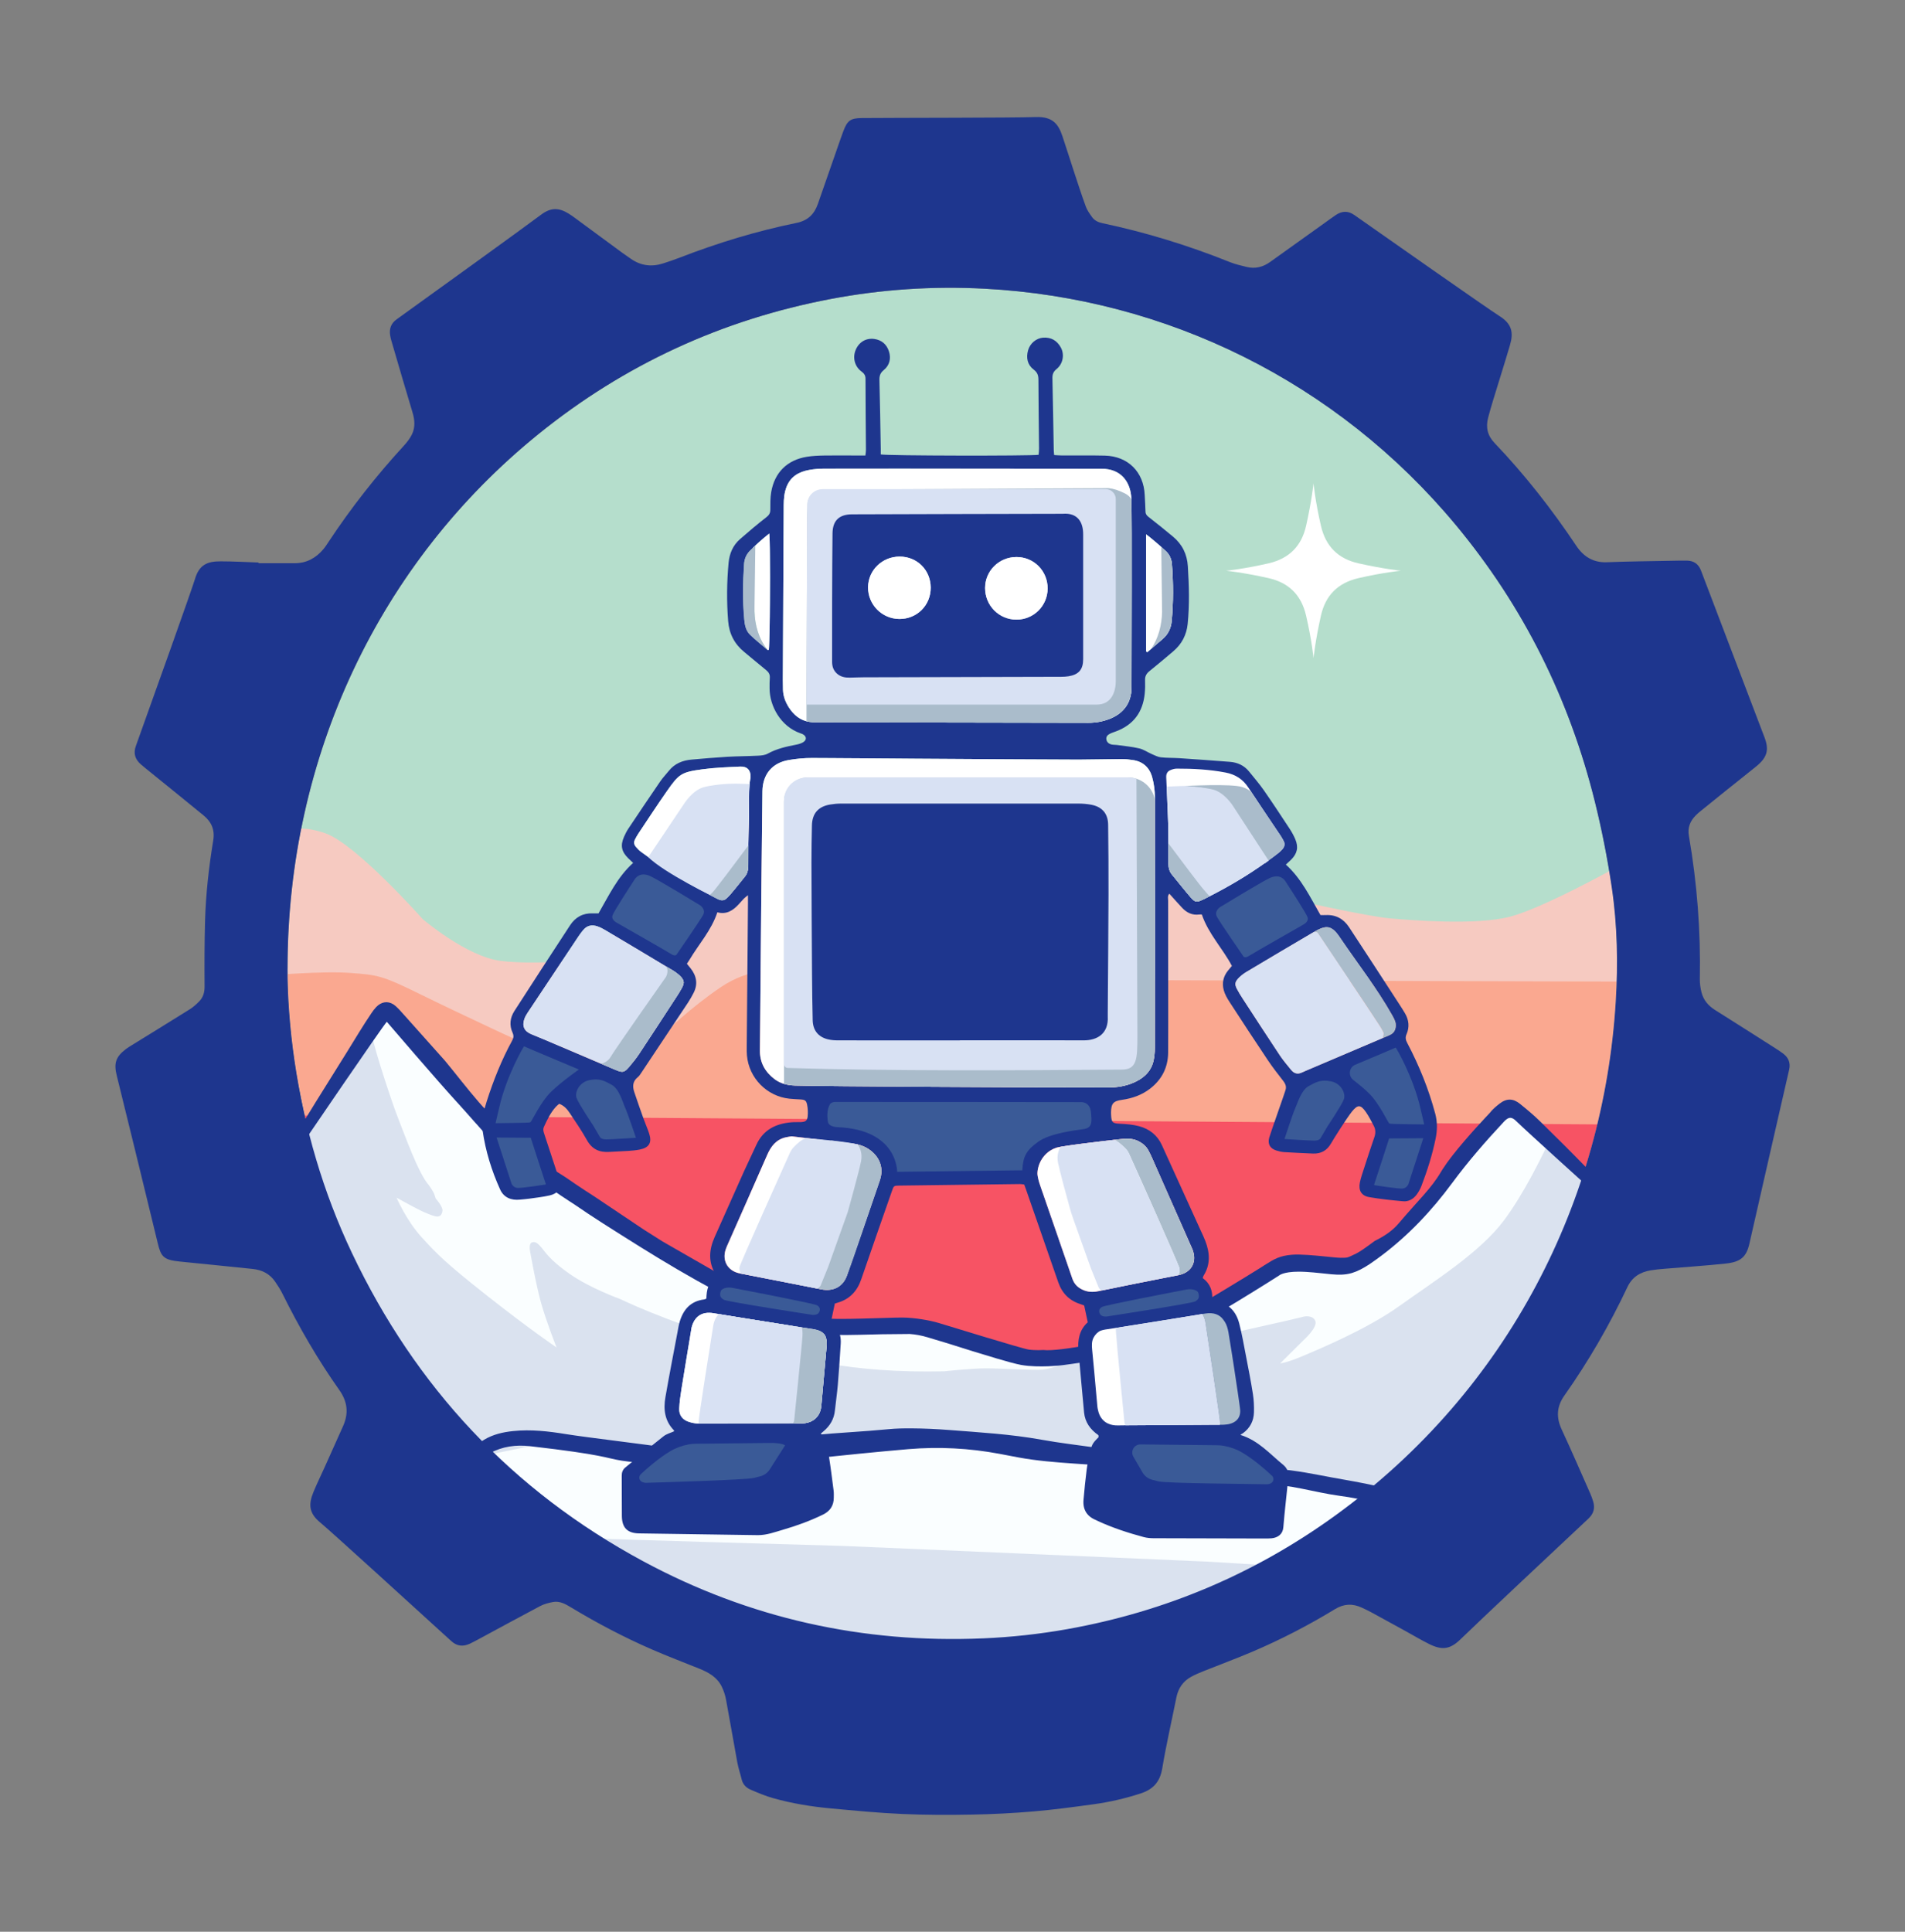 <?xml version="1.0" encoding="UTF-8"?> <svg xmlns="http://www.w3.org/2000/svg" viewBox="0 0 745.83 756.18"><rect x="0" y="0" width="745.83" height="756.18" fill="#808080" stroke="none"/><defs><style> .cls-1 { fill: #f6cac1; } .cls-2 { fill: #f75364; } .cls-3 { fill: #fff; } .cls-4 { fill: #fafeff; } .cls-5 { fill: #dae2ef; } .cls-6 { fill: #1e368e; } .cls-7 { fill: #aabccb; } .cls-8 { fill: #b5decc; } .cls-9 { fill: #faa890; } .cls-10 { fill: #d8e1f3; } .cls-11 { fill: #3a5a97; } </style></defs><g id="_Слой_1" data-name="Слой 1"><g><g><path class="cls-8" d="m632.99,384.24c-.08,2.65-.21,5.3-.37,7.96-1,16.16-3.41,32.21-7.22,47.94-14.39,59.35-48.76,114.1-102.52,153.04-31.59,22.89-66.64,37.7-105.03,44.55-10.87,1.94-21.82,3.13-32.86,3.6-47.17,2.03-91.69-7.84-133.24-30.24-51.21-27.61-89.01-68.11-113.93-120.63-8.21-17.3-14.3-35.27-18.49-53.8-.93-4.13-1.77-8.29-2.52-12.48h0c-.53-2.92-1.01-5.84-1.44-8.78-1.77-12.05-2.68-24.18-2.76-34.1-.01-.71-.01-1.41-.01-2.09-.01-18.73,1.81-37.1,5.36-54.88,12.17-61.09,44.62-115.39,92.86-154.4,33.64-27.21,71.83-44.78,114.36-52.88,19.97-3.8,40.12-5.11,60.38-4.04,71.03,3.74,137.89,36.44,184.51,92.57,26.44,31.84,44.37,67.96,54.35,108.11,2.25,9.04,4.12,18.14,5.64,27.31.35,2.08.68,4.17.99,6.26,1.83,12.28,2.33,24.62,1.94,36.98Z"></path><path class="cls-1" d="m632.99,384.24c-.08,2.65-.21,5.3-.37,7.96-1,16.16-3.41,32.21-7.22,47.94-14.39,59.35-48.76,114.1-102.52,153.04-31.59,22.89-66.64,37.7-105.03,44.55-10.87,1.94-21.82,3.13-32.86,3.6-47.17,2.03-91.69-7.84-133.24-30.24-51.21-27.61-89.01-68.11-113.93-120.63-8.21-17.3-14.3-35.27-18.49-53.8l-2.52-12.48h0c-.53-2.92-1.01-5.84-1.44-8.78-1.77-12.05-2.68-24.18-2.76-34.1-.01-.71-.01-1.41-.01-2.09-.01-18.73,1.81-37.1,5.36-54.88,2.5.04,5.63.53,9.44,1.86,12,4.19,38.11,33.6,38.11,33.6,0,0,17.18,14.7,30.59,16.35,13.41,1.65,32.47-.47,32.47-.47l80.83-66.82,151.29,4.26,48.82,39.81s26.56,5.9,34.94,6.6c8.39.71,33.36,2.75,46.59-.65,10.61-2.73,31.25-13.65,39.02-17.87.35,2.08.68,4.17.99,6.26,1.83,12.28,2.33,24.62,1.94,36.98Z"></path><path class="cls-9" d="m116.81,424.18h0c-.53-2.92-1.01-5.84-1.44-8.78-1.77-12.05-2.68-24.18-2.76-34.1,1.43-.09,3.01-.19,4.7-.28,6.5-.34,14.42-.59,19.85-.17,10.71.82,12.12.82,27.88,8.59,15.77,7.76,42.59,20.16,42.59,20.16h38.77l13.85-5.34s10.5-10.15,22.06-17.91c11.56-7.77,22.5-6.53,22.5-6.53l146.64,3.88,181.54.54c-.08,2.65-.21,5.3-.37,7.96-1,16.16-3.41,32.21-7.22,47.94-14.39,59.35-48.76,114.1-102.52,153.04-31.59,22.89-66.64,37.7-105.03,44.55-10.87,1.94-21.82,3.13-32.86,3.6-47.17,2.03-91.69-7.84-133.24-30.24-51.21-27.61-89.01-68.11-113.93-120.63-8.21-17.3-14.3-35.27-18.49-53.8l-2.52-12.48Z"></path><path class="cls-2" d="m625.4,440.14c-14.39,59.35-48.76,114.1-102.52,153.04-31.59,22.89-66.64,37.7-105.03,44.55-10.87,1.94-21.82,3.13-32.86,3.6-47.17,2.03-91.69-7.84-133.24-30.24-51.21-27.61-89.01-68.11-113.93-120.63-8.21-17.3-14.3-35.27-18.49-53.8l506.07,3.48Z"></path></g><g><path class="cls-4" d="m126.4,435s5.04-6.53,5.13-7.15,19.46-29.95,19.46-29.95l18.31,19.36,36.35,36.35,53.29,36.35,42.18,22.41,15.71,6h32.47l16.94.88,37.76,12.35,45.53-6.88,31.94-16.94,21.18-14.65,24.35,3.53,21-13.76,20.82-25.17,22.76-24.42,16.18,13.29,18.15,18.9,3.88,6.32-12.73,57.66-54.6,83.29-97.06,32.82-99.53,32.12-88.59-33.18-103.41-60-43.06-82.38-15.18-60.56,10.76-6.62Z"></path><path class="cls-5" d="m631.29,473.74l-58.35,121.29-40.12-12.06-49.59-5.11-40.68-3.04-49.5-8.61-26.11-1.94-84.59,6.53-43.3-3.3-25.64-2.58-25.41,5.17-50.36-69.15-22-51.95c.49.1,6.79-8.58,8.81-11.82,6.42-10.31,12.96-17.48,19.29-27.84.06-.1,1.99-5.61,2.13-3.04,1.28,6.21,7.62,25.37,9.73,30.74,2.65,6.71,8.25,22.5,12.31,26.91,0,0,1.72,2.39,2.14,3.58.42,1.19.49,1.59.49,1.59,0,0,2.93,3.24,2.69,4.89-.24,1.66-1.06,2.21-2.05,2.21s-3.11-.82-5.39-1.81c-2.27-.99-10.54-5.57-10.54-5.57,0,0,3.84,8.92,9.79,15.45,5.96,6.53,9.18,9.93,25.86,23.08,16.67,13.14,27,20.11,27,20.11,0,0-3.93-9.88-6.05-17.38-2.11-7.5-4.41-20.78-4.41-20.78,0,0-.42-2.62.88-2.98,1.31-.37,2.02.19,3.52,1.85s3.01,4.79,11.18,10.49c8.16,5.69,19.58,9.75,19.58,9.75,0,0,18.27,8.91,43.59,16.14,25.33,7.24,46.77,13.04,83.47,12.24,0,0,10.81-1.19,16.61-1.16,5.8.02,18.83.83,22.04.48,2.37-.26,4.92-1.13,6.08-1.56.41-.16.65-.26.65-.26,0,0,22.97-4.1,34.11-6.09,3.56-.64,5.91-1.06,5.92-1.07.07-.02,19-3.48,19-3.48l29.93-6.73,6.66-1.59s3.44-.66,4.33,1.85c.88,2.52-4.81,7.59-4.81,7.59l-8.99,8.93s2.55-.22,8.59-2.78,25.26-10.49,38.21-19.78c12.94-9.29,31.35-20.76,40.76-33.35,7.72-10.32,14.41-24.17,16.53-28.5,3.28,3.24,19.85,14.46,24.97,17.38.39.22-1.27,4.97-.89,5.2l1.92,1.86Z"></path><path class="cls-5" d="m219.03,601.79c1.29.12,58.15,1.83,58.15,1.83l52.94,1.53,104.12,4.47,38,1.65,22.62,1.35-16.03,21.7-97.41,23.29-104.47-27-57.91-28.83Z"></path><path class="cls-6" d="m186,572.57c-1.62-1.64-1.22-3.33-.48-4.96.82-1.81,2.34-3.02,4-4.02,3.5-2.1,7.37-2.99,11.38-3.4,6.98-.73,13.89.08,20.76,1.2,8.08,1.31,31.89,4.08,40.73,5.5,1.49.24,49.91-4.51,55.79-5.09,10.65-1.04,19.27-1.34,29.93-2.37,2.66-.26,5.69-.32,8.81-.3,4.87.03,9.74.25,14.6.63,12.23.96,24.26,1.64,36.26,3.81,7.3,1.32,14.7,2.16,22.05,3.2,14,1.99,28,3.94,41.99,5.96,7.44,1.07,14.88,1.95,22.42,2.02,7.59.07,14.9,1.26,22.59,2.72,11.43,2.27,24.37,3.84,35.12,8.07,2.5.98,5.08,1.76,7.7,2.34,3.74.83,6.22,3.05,8.55,6.24-2.78.5-5.28,1.43-8.02.54-3.95-1.29-7.93-2.45-11.87-3.76-1.1-.36-7.23-1.85-9.08-2.36-5.56-1.55-9.48-2.29-15.16-3.07-9.28-1.27-19.61-4.59-28.96-4.42-9.32.18-18.47-1.22-27.63-2.62-8.29-1.27-16.58-2.47-24.89-3.61-14-1.92-29.96-1.72-43.87-4.32-2.59-.48-5.04-.96-7.43-1.41-11.74-2.21-23.72-2.83-35.62-1.83-.05,0-.1,0-.15.01-6.37.54-12.73,1.15-19.09,1.78-8.9.88-17.79,1.86-26.7,2.68-12.27,1.13-24.57,1.4-36.88.85-1.59-.07-6.62,1.13-7.6.97-7.1-.74-14.54-.65-21.88-1.79-6.23-.97-6.49-2.29-35.96-5.67-5.34-.61-10.71.08-15.6,2.75-.32.17-5.59,3.32-5.79,3.72Z"></path><path class="cls-6" d="m629.97,471.75l-.44.28-6.7-6.51s-25.34-22.86-29.17-26.63c-1.54-1.51-2.6-1.74-3.98-.63-.28.22-.57.5-.88.83-7.15,7.66-14.02,15.54-20.25,23.98-7.97,10.8-17.08,20.48-27.81,28.53-.72.54-1.44,1.07-2.17,1.59-.75.54-1.5,1.07-2.26,1.58-.07.05-.14.1-.21.14-2.52,1.66-4.61,2.72-6.63,3.34-.04.02-.08.03-.12.04-.11.04-.23.07-.34.1-4.9,1.35-9.57-.03-17.78-.52h-.1s-.08-.01-.12-.01c-.45-.03-.88-.04-1.3-.05-.21-.01-.41-.02-.61-.01-.22,0-.43-.01-.64-.01-6.2,0-7.74,1.54-7.74,1.54,0,0-29.27,18.72-43.88,25.71-.01.01-.02.01-.03.01-2.46,1.28-5.02,2.32-7.64,3.16-2.24.72-4.53,1.29-6.87,1.75-.61.12-1.21.24-1.82.35-5.45,1.05-10.9,2.06-16.39,2.92-.26.04-.51.07-.76.11-2.33.37-4.67.71-7.01,1.01-.64.08-1.28.15-1.91.21-.72.06-1.43.11-2.15.15-.15,0-.22.02-.22.02,0,0-.41.03-1.11.06-.15.01-.32.02-.5.03-.09,0-.19.01-.29.01-.02-.01-.03,0-.04,0-2.48.09-6.83.11-10.37-.54-.96-.18-2.35-.51-4.03-.96-.04-.01-.08-.02-.12-.03-1.62-.44-3.5-.97-5.54-1.58-5.85-1.72-12.96-3.95-18.56-5.73-.09-.03-.17-.06-.25-.08-2.71-.81-5.41-1.62-8.12-2.44-2.32-.7-4.69-1.13-7.1-1.3-.2.01-.29.02-.29.02l-10.36.1c-2.91.06-5.81.12-8.71.21-3.55.09-7.1.15-10.64-.03,0,0-.06,0-.16,0-.08,0-.2-.01-.34-.02-.27-.01-1.27-.09-1.38-.09-.15-.01-.31-.03-.48-.04-.26-.02-.53-.05-.81-.07-.14-.01-.29-.03-.44-.04-.27-.03-.55-.05-.83-.09-1.45-.17-2.88-.42-4.34-.69-1.04-.19-2.07-.49-3.06-.88-1.56-.62-3.13-1.23-4.69-1.85-.05-.02-.09-.04-.14-.06-2.15-.84-4.29-1.7-6.42-2.58,0,0-3.66-1.41-7.21-3.14-20.93-9.51-40.32-21.74-59.65-34.04-3.77-2.39-7.48-4.88-11.16-7.4-.03,0-.06-.03-.08-.05-.76-.49-1.53-.99-2.31-1.5-4.16-2.7-7.97-5.37-11.46-7.98-.05-.03-.1-.06-.14-.1-7.06-4.81-13.39-10.45-19.37-16.44l-.08-.08c-2.75-2.76-8.59-9.56-11.23-12.43-9.47-10.28-28.2-32.31-28.79-32.93-1.92,2.11-32.84,47.53-32.84,47.53v-7.94c5.28-8.76,16.81-26.89,22.1-35.64,1.49-2.46,3.09-4.85,4.67-7.25.58-.87,1.2-1.71,1.91-2.46,2-2.09,4.47-2.47,6.7-1.08.04.03.09.06.13.08.01.01.02.02.03.02.28.19.55.4.81.64,1.1.99,2.09,2.12,3.08,3.23.13.14.25.28.38.42,5.28,5.9,10.56,11.81,15.82,17.72,1.1,1.34,2.24,2.73,3.41,4.19,3.59,4.48,9.32,11.73,12.91,15.37,10.07,10.23,18.51,17.56,19.81,18.6.38.31,1.63,1.21,3.36,2.43,2.02,1.42,7.76,5.05,7.77,5.05,5.67,3.96,11.21,7.47,11.21,7.47l19.3,12.93,7.42,4.7,24,13.77s11.57,6,21.94,10.28c10.37,4.28,12.59,5.13,16.94,5.95,4.36.83,26.65-.29,31.18-.23,4.53.06,10.24,1,14,2.11,3.76,1.12,32.56,10.03,35.26,10.42,2.71.38,5.74.17,5.74.17,6.47.77,29.15-4.14,36.15-5.64s14.44-6,19-8.56,24.91-14.83,29.83-17.97c.56-.36,1.09-.7,1.59-1.02,3.84-2.45,5.98-3.7,10.74-4.09,3.33-.28,8.86.26,13.23.69,2.68.28,4.93.51,5.96.5,2.71-.03,2.26.12,6-1.67,1.43-.69,4.27-2.7,7.22-4.92,3.97-1.94,7.11-4.18,9.28-6.74,7.9-9.33,12.83-13.75,16.65-20.26.23-.39.48-.8.76-1.22,4.11-6.41,12.58-15.69,16.4-19.79,1.13-1.22,1.86-1.98,1.94-2.08h.01c1.05-1.39,2.44-2.55,3.82-3.63,2.77-2.16,5.32-2.16,8.08.08,2.67,2.16,5.32,4.36,7.77,6.76,6.4,6.26,12.74,12.57,18.97,18.99,2.27,2.34,4.22,5,5.54,8.06.82,1.91,1.81,3.75,2.55,5.81Z"></path></g></g><path class="cls-6" d="m561.91,435.93c-2.57-9.63-6.28-18.78-10.91-27.58-.64-1.2-.92-2.17-.31-3.55,1.19-2.71.92-5.48-.57-8.06-.72-1.24-1.5-2.45-2.29-3.66-6.54-10.05-13.05-20.12-19.65-30.13-2.11-3.21-5.14-4.95-9.12-4.75-.71.03-1.42,0-2.08,0-4.02-6.99-7.43-14.24-13.55-19.76.75-.7,1.4-1.27,2.02-1.88,2.45-2.43,3-4.91,1.66-8.07-.59-1.39-1.33-2.74-2.16-4.01-3.34-5.07-6.67-10.15-10.14-15.13-1.78-2.55-3.83-4.91-5.78-7.34-1.92-2.37-4.5-3.56-7.49-3.79-6.6-.52-13.22-.99-19.83-1.43-2.39-.16-4.8-.07-7.18-.34-1.21-.13-2.38-.74-3.53-1.24-1.67-.73-3.24-1.84-4.97-2.25-2.86-.67-5.82-.93-8.73-1.34-.79-.11-1.63-.02-2.37-.25-.94-.3-1.68-.97-1.79-2.06-.1-1.02.55-1.65,1.36-2.06.78-.4,1.63-.66,2.45-.97,6.83-2.55,10.5-7.54,11.22-14.73.17-1.75.21-3.52.14-5.27-.08-1.62.58-2.68,1.81-3.65,3.12-2.5,6.17-5.08,9.22-7.67,3.32-2.81,5.21-6.4,5.65-10.75.76-7.5.54-15,.07-22.51-.29-4.75-2.2-8.63-5.83-11.65-3.12-2.6-6.3-5.16-9.51-7.66-.76-.59-1.22-1.12-1.24-2.13-.04-2.15-.22-4.3-.31-6.45-.36-9.05-6.54-15.24-15.62-15.46-5.67-.13-11.35-.04-17.03-.07-.92,0-1.85-.1-2.8-.15-.07-.84-.15-1.39-.16-1.95-.17-9.35-.31-18.7-.52-28.05-.04-1.56.33-2.62,1.62-3.66,2.56-2.08,3.18-5.72,1.65-8.48-1.49-2.69-3.8-4.03-6.92-3.81-2.64.19-5.11,2.2-5.88,4.94-.83,2.94-.27,5.7,2.2,7.56,1.49,1.13,1.84,2.3,1.85,4.01.02,8.96.16,17.91.24,26.86.01.84-.11,1.69-.17,2.48-3.32.49-59.84.39-61.8-.15,0-.71.01-1.5,0-2.29-.16-8.87-.27-17.74-.52-26.61-.05-1.72.23-2.92,1.68-4.1,2.29-1.87,2.96-4.53,2.03-7.38-.9-2.72-2.84-4.41-5.73-4.81-3.24-.44-5.99,1.21-7.27,4.27-1.26,2.99-.44,6.42,2.18,8.4,1.04.78,1.66,1.49,1.66,2.89.01,9.28.11,18.55.17,27.82.01.68-.12,1.36-.21,2.24h-2.58c-4.48-.01-8.96-.07-13.43,0-2.31.04-4.65.13-6.92.5-7.68,1.24-12.62,6.12-13.95,13.81-.38,2.26-.35,4.61-.35,6.92,0,1.34-.5,2.11-1.57,2.94-3.52,2.75-6.95,5.63-10.31,8.58-2.77,2.43-4.13,5.65-4.46,9.29-.7,7.57-.77,15.15-.17,22.75.4,4.99,2.47,9.01,6.35,12.16,2.85,2.32,5.63,4.73,8.5,7.03,1.02.83,1.57,1.72,1.46,3.06-.11,1.36-.09,2.72-.09,4.08-.01,6.81,4.27,14.93,12.14,17.64.31.1.62.2.89.35,1.51.83,1.59,2.25.08,3.15-.8.47-1.76.75-2.69.93-3.85.74-7.64,1.58-11.14,3.51-1.06.59-2.45.74-3.7.8-4.07.21-8.15.21-12.22.44-4.62.27-9.24.69-13.86,1.09-3.55.31-6.67,1.53-8.96,4.43-1.09,1.38-2.34,2.64-3.33,4.09-4.2,6.13-8.35,12.3-12.48,18.48-.66.99-1.21,2.07-1.69,3.16-1.53,3.45-1.04,5.86,1.64,8.48.61.59,1.23,1.17,1.9,1.8-6.18,5.57-9.55,12.87-13.55,19.76-.78,0-1.49.03-2.2,0-3.88-.18-6.87,1.5-8.93,4.65-7.32,11.15-14.58,22.36-21.81,33.57-1.71,2.66-2.04,5.56-.72,8.47.52,1.16.44,2.02-.16,3.11-4.15,7.6-7.35,15.61-9.97,23.85-1.17,3.67-2.15,7.39-1.6,11.29,1.14,8.04,3.52,15.75,6.86,23.12,1.43,3.17,4.3,4.35,7.77,3.99,1.19-.13,2.39-.19,3.57-.36,2.69-.39,5.4-.68,8.04-1.28,3.17-.73,4.24-2.41,3.71-5.62-.27-1.65-.82-3.25-1.33-4.85-1.47-4.56-2.99-9.1-4.49-13.66-.31-.91-.56-1.77-.09-2.77,1.27-2.76,2.57-5.51,4.64-7.79.4-.45.91-.82,1.31-1.18,1.94.72,3.1,2.09,4.07,3.53,2.36,3.52,4.75,7.03,6.81,10.72,1.98,3.54,4.87,4.83,8.73,4.58,2.47-.16,4.95-.22,7.42-.39,1.51-.1,3.04-.23,4.52-.53,3.68-.74,4.83-2.7,3.68-6.25-.67-2.05-1.57-4.02-2.29-6.05-1.21-3.38-2.39-6.78-3.54-10.19-.74-2.2-.66-4.22,1.37-5.84.6-.48,1.04-1.21,1.48-1.87,6.07-9.11,12.15-18.22,18.2-27.35.79-1.2,1.49-2.46,2.15-3.73,1.77-3.44,1.21-6.64-1.12-9.62-.47-.62-.98-1.21-1.48-1.82.4-.61.71-1.07,1-1.54,3.64-6.15,8.58-11.52,10.92-18.61,3.61.98,6.19-.74,8.45-3.23.65-.71,1.27-1.44,1.94-2.13.35-.37.78-.66,1.6-1.34,0,1.42.01,2.35,0,3.27-.16,18.71-.32,37.42-.48,56.12-.01,1.12-.02,2.25.08,3.36.78,8.83,7.77,15.96,16.59,16.91,1.43.15,2.87.2,4.31.29,1.79.12,2.32.38,2.67,2.12.29,1.46.35,3.02.21,4.5-.15,1.66-.86,2.17-2.55,2.25-1.27.06-2.56-.03-3.83.08-6.14.52-11.06,2.95-13.74,8.87-1.54,3.42-3.22,6.79-4.76,10.21-3.87,8.6-7.69,17.22-11.54,25.83-2.21,4.96-2.61,9.85.42,14.66.11.18.08.44.15.83-3.09,2.04-3.73,5.29-3.82,8.64-.46.16-.67.28-.9.31-5.29.67-8.16,3.97-9.57,8.83-.37,1.3-.58,2.65-.83,3.98-1.59,8.48-3.26,16.95-4.73,25.45-.83,4.74-.29,9.27,3.31,12.94.09.09.05.31.06.42-1.38.64-2.94,1.02-4.09,1.93-5.08,4.01-10.04,8.15-15.03,12.27-.97.81-1.36,1.89-1.35,3.19.05,5.27-.01,10.55.05,15.82.06,4.62,2.24,6.69,6.8,6.75,14.06.19,28.13.41,42.2.62,1.43.02,2.86.06,4.3.06,3.41.01,6.58-1.19,9.79-2.12,5.38-1.56,10.63-3.47,15.67-5.93,2.8-1.37,4.22-3.56,4.21-6.68,0-.88.05-1.77-.06-2.63-.58-4.52-1.13-9.04-1.85-13.53-.5-3.12-.96-6.3-3.17-8.86.43-.37.72-.63,1.03-.88,2.57-2.14,4.15-4.8,4.49-8.18.35-3.33.85-6.65,1.13-9.99.46-5.42.81-10.84,1.15-16.26.14-2.21-.39-4.31-1.52-6.2-.65-1.08-1.51-2.04-2.16-2.9.47-2.22.9-4.3,1.36-6.48.27-.09.64-.22,1.02-.33,4.78-1.36,7.73-4.51,9.32-9.17,3.97-11.56,8.02-23.09,12.05-34.64.7-2.01.72-2.02,2.9-2.05,15.74-.21,31.49-.41,47.24-.6.53-.01,1.07.12,1.62.18.28.78.54,1.45.77,2.12,4.2,12.08,8.39,24.15,12.59,36.23,1.5,4.29,4.39,7.16,8.76,8.5.52.17,1.04.38,1.36.5.48,2.25.92,4.32,1.4,6.58-3.29,2.94-4.03,6.9-3.64,11.24.74,8.03,1.42,16.07,2.2,24.1.37,3.73,2.41,6.65,5.6,8.84.04.33.05.44.09.78-2.6,2.64-2.65,2.8-3.56,6.97-.41,1.87-.86,3.74-1.1,5.64-.49,3.96-.92,7.93-1.25,11.91-.33,3.79,1.29,6.49,4.86,7.94.29.12.57.28.86.42,5.75,2.65,11.75,4.6,17.85,6.24,1.22.33,2.53.44,3.8.45,14.39.06,28.78.09,43.17.11,1.04.01,2.08.02,3.11-.08,2.45-.25,4.37-1.61,4.58-4.29.52-6.52,1.34-13.02,1.94-19.53.17-1.89-.38-3.63-1.96-4.91-5.21-4.23-9.67-9.53-16.74-11.72.22-.36.64-.45.95-.68,2.77-2.02,4.22-4.81,4.31-8.18.06-2.39-.04-4.81-.41-7.16-.78-4.97-1.75-9.91-2.71-14.86-.81-4.23-1.56-8.49-2.62-12.67-1.24-4.91-4.29-8.12-9.53-8.85-.3-.05-.58-.19-1.1-.35.31-3.48-.71-6.48-3.69-8.67.16-.48.2-.73.32-.92,2.77-4.4,2.48-8.95.71-13.57-.51-1.35-1.14-2.64-1.74-3.95-5.09-11.21-10.18-22.41-15.28-33.61-1.78-3.9-4.9-6.32-8.93-7.4-2.36-.63-4.88-.83-7.34-.95-3.04-.15-3.46-.42-3.61-3.41-.01-.32-.03-.64-.03-.96.04-3.56.84-4.51,4.33-5,4.03-.57,7.77-1.89,11-4.4,4.57-3.56,6.97-8.24,7.03-14.07.04-3.75.03-7.51.03-11.27-.01-16.06-.04-32.13-.03-48.2,0-.87-.33-1.86.47-2.75,1.74,1.92,3.36,3.78,5.05,5.57,1.79,1.9,3.96,2.93,6.66,2.58.37-.05.76,0,1.01,0,2.6,7.61,8.16,13.28,11.78,20.12-.55.66-1.07,1.26-1.57,1.88-1.84,2.28-2.38,4.92-1.61,7.67.44,1.59,1.3,3.1,2.21,4.5,4.96,7.64,9.95,15.27,15.02,22.83,1.91,2.85,4.03,5.56,6.14,8.27.74.96,1.13,1.93.89,3.1-.2,1.01-6.05,17.33-6.49,19.03-.65,2.5.37,4.22,2.83,4.99.99.31,2.02.55,3.05.62,3.75.23,7.5.4,11.25.56,3.19.14,5.54-1.22,7.11-3.99.94-1.67,6.23-10.05,8.14-12.41,2.3-2.86,3.43-2.8,5.49.16,1.18,1.69,2.11,3.57,3.08,5.4.75,1.4.77,2.86.24,4.4-1.43,4.15-2.8,8.33-4.15,12.51-.57,1.75-1.18,3.5-1.54,5.29-.61,3.05.58,5.16,3.63,5.69,4.4.78,8.86,1.23,13.3,1.63,2.21.2,4.06-.9,5.36-2.68.74-1.02,1.38-2.16,1.83-3.34,2.32-6.05,4.26-12.22,5.56-18.58.66-3.25.7-6.45-.17-9.71Zm-113.21-226.76c.71.42,5.73,4.7,7.78,6.61,1.47,1.37,2.19,3.09,2.34,5.09.57,7.41.59,14.82-.09,22.23-.26,2.83-1.41,5.21-3.59,7.07-1.98,1.69-3.96,3.4-5.93,5.1-.24-.11-.27-.12-.51-.23v-45.87Zm-147.72,45.2c-.15.02-.37.13-.44.07-2.3-1.97-4.68-3.86-6.85-5.96-1.62-1.56-2.07-3.75-2.27-5.93-.67-7.26-.57-14.53-.08-21.79.14-1.98.86-3.72,2.27-5.15.4-.4.8-.8,1.21-1.19,1.93-1.89,3.99-3.69,6.35-5.56.21,1.48.3,8.65.3,16.88,0,12.55-.21,27.57-.49,28.63Zm-33.32,130.28c-.02.61-.26,1.27-.7,2.08-.61,1.14-1.3,2.24-2,3.32-4.86,7.45-9.7,14.91-14.62,22.33-1.22,1.84-2.6,3.58-4.02,5.24-1.5,1.75-2.22,2.22-3.83,1.74-.02,0-.04,0-.06-.02-.18-.05-.36-.11-.56-.19-.02,0-.03-.01-.05-.02-.21-.08-.43-.17-.67-.27-.04-.02-.15-.06-.29-.12-.08-.04-.17-.08-.25-.11-.05-.02-.1-.04-.15-.06-.09-.04-.17-.07-.26-.11-.09-.04-.18-.08-.27-.11-1.43-.58-3.64-1.52-4.79-2.04-7.35-3.12-14.69-6.25-22.04-9.38-1.69-.72-3.4-1.39-5.09-2.1-2.75-1.14-3.7-3.17-2.71-5.97.29-.81.72-1.6,1.2-2.33,6.67-10.05,13.36-20.09,20.06-30.12.53-.8,1.12-1.56,1.73-2.3,1.5-1.84,3.43-2.25,5.6-1.5,1.05.36,2.06.88,3.02,1.45,7.92,4.71,15.84,9.42,23.74,14.18-.01,0-.03-.03-.04-.04.92.56,1.85,1.09,2.77,1.64.64.38,1.26.82,1.85,1.3.36.27.71.59,1.04.9.89.87,1.34,1.6,1.38,2.4.02.03.03.06.05.09-.02.04-.03.08-.04.12Zm25.51-62.74c-.21,5.91-.26,11.82-.32,17.73-.01,1.27-.31,2.35-1.1,3.32-1.95,2.42-3.84,4.89-5.89,7.23-2.2,2.53-2.78,2.62-5.76,1.13-7.36-3.68-14.58-7.61-21.34-12.34-2.61-1.83-5.23-3.66-7.81-5.55-.75-.56-1.42-1.27-2.03-1.99-.74-.87-.82-1.89-.27-2.91.37-.7.74-1.42,1.18-2.08,3.73-5.58,7.39-11.2,11.23-16.7,4.77-6.83,5.7-7.5,13.96-8.61,4.9-.67,9.86-.83,14.8-1.06,2.75-.12,4.13,1.46,4.05,4.11-1.13,5.9-.48,11.83-.7,17.72Zm15.64-45.05c-1.31-2.06-2.16-4.31-2.26-6.75-.1-2.79-.06-5.59-.04-8.38.1-21.34.22-42.68.32-64.02.02-2.4.2-4.74,1.08-7.05,1.59-4.15,4.87-5.97,8.93-6.71,1.95-.35,3.97-.5,5.96-.5,17.74-.04,35.48-.02,53.22-.02v.02c22.09.02,44.16.04,52.98.04.72,0,1.44.01,2.16.01,8.02-.09,11.58,5.54,11.78,11.76,0,.07,0,.14.01.21.28,9.45.04,57.91.07,73.37.02,6.83-3.69,10.62-8.55,12.54-2.7,1.06-5.5,1.56-8.42,1.55-34.77-.08-69.53-.13-104.29-.19-1.6-.01-3.21.06-4.78-.16-.42-.06-.82-.14-1.21-.25h-.02c-3.02-.79-5.23-2.8-6.94-5.47Zm14.75,250.85c-.66,7.55-1.34,15.11-2.02,22.67-.37,4.1-3.25,6.73-7.55,6.8-1.14.02-2.28-.02-3.43-.07l-36.96.14h-.1c-1.33-.01-2.71-.3-3.97-.73-2.36-.81-3.71-2.61-3.6-5.1.1-2.54.46-5.08.86-7.59,1.22-7.65,2.51-15.29,3.77-22.93.08-.47.13-.95.25-1.41,1.18-4.28,4.09-6.16,8.48-5.45.62.1,1.34.22,2.13.35.36.06.75.12,1.15.19.56.09,1.11.18,1.67.27.88.14,1.8.29,2.76.45.48.07.98.15,1.48.24.75.11,1.52.24,2.3.37,8.07,1.3,17.64,2.84,23.17,3.7,2.71.43,4.46.69,4.59.7,3.12.49,4.73,1.61,5.06,4.53.11.94.05,1.92-.04,2.87Zm20.92-65.86c-4.25,12.48-8.55,24.94-12.9,37.38-1.56,4.43-5.4,6.41-10.08,5.47-1.82-.37-4.06-.81-6.5-1.29-9.33-1.83-21.63-4.2-24.91-4.86-.43-.08-.71-.14-.8-.16-4.39-1.03-6.57-4.85-5.23-9.13.21-.68.5-1.34.79-2,5.16-11.69,10.37-23.36,15.47-35.08,1.48-3.4,3.47-6.1,7.28-6.97.85-.2,1.72-.3,2.34-.41.09.01.19.02.3.04.22.03.5.06.81.1.32.04.67.08,1.07.13,5.32.64,17.32,2.03,21.87,2.6,2.56.32,4.96,1.18,7.02,2.83,3.58,2.87,4.95,7.02,3.47,11.35Zm90.7-15.54c.37-.05.74-.09,1.08-.13h.04c.81-.09,1.52-.17,2.12-.24.25-.03.5-.06.75-.08.41-.04.83-.08,1.25-.09.5-.03.97-.04,1.43-.02.23.01.45.02.68.05.12.01.23.02.35.04.36.05.72.12,1.08.21.16.04.32.08.49.14.35.11.69.25,1.03.41.22.11.44.22.65.34s.42.24.62.37.4.26.59.4c.19.15.37.29.54.45.18.15.35.32.51.49.16.17.32.34.47.53.15.19.29.38.42.58.13.21.26.42.37.64.45.84.88,1.7,1.27,2.58,4.89,11.06,9.77,22.12,14.66,33.18.18.41.36.82.54,1.23.07.15.13.29.2.44l.17.37s.02.05.03.07c.14.29.26.58.38.88.08.21.15.43.21.64.03.07.05.14.07.21.31,1.06.41,2.08.33,3.03-.05.62-.18,1.2-.39,1.75-.34.92-.89,1.73-1.64,2.41-.15.14-.31.27-.47.39-.22.18-.46.34-.72.48-.11.08-.23.14-.35.2-.74.39-1.6.69-2.55.89h-.04s-.05.02-.07.02c-.1.02-.21.04-.32.06-.04,0-.08.02-.12.03-1.07.21-2.45.48-4.03.79-.33.06-.67.13-1.01.2-.34.06-.69.13-1.04.2-.18.03-.36.07-.54.11-.19.04-.37.07-.55.11-.74.14-1.5.29-2.28.45-.29.06-.58.11-.87.17-.88.18-1.78.35-2.69.54-.81.16-1.61.32-2.42.48-.36.07-.72.14-1.07.21-.25.05-.49.1-.73.15-.59.12-1.18.24-1.76.35-.17.03-.36.07-.55.11-.19.04-.39.08-.6.12-.43.09-.89.19-1.36.28-.46.1-.93.19-1.37.28h0c-.16.03-.33.06-.49.1-.16.03-.32.06-.48.1-.11.03-.23.05-.33.07-.15.02-.31.05-.46.09-.06.01-.12.03-.18.04-.02.01-.05.01-.07.01-.08.01-.15.03-.23.05-.86.17-1.66.33-2.36.48-.17.03-.34.07-.5.1-.02,0-.04,0-.05,0-.21.04-.42.09-.62.13-.23.05-.44.09-.64.13h-.01c-.1.02-.2.04-.29.06-.1.02-.19.04-.27.06-.18.04-.33.07-.46.1-1.99.45-3.95.55-5.89-.16-2.3-.84-3.97-2.26-4.79-4.66-.37-1.09-.81-2.36-1.29-3.75-.07-.23-.16-.46-.24-.7-.14-.41-.29-.84-.44-1.28-.9-2.6-1.91-5.53-2.95-8.53-.17-.5-.34-1-.52-1.5,0-.01-.01-.02-.01-.04-.25-.74-.51-1.48-.77-2.22-.17-.49-.35-.99-.52-1.5-.17-.49-.34-.99-.51-1.48-.17-.49-.34-.98-.51-1.47-.17-.48-.34-.96-.5-1.44-1.07-3.09-2.06-5.94-2.85-8.25-.08-.23-.16-.45-.23-.67-.08-.22-.15-.43-.22-.63-.15-.41-.28-.8-.41-1.16-.12-.36-.24-.7-.34-1-.04-.12-.08-.24-.12-.35-.03-.12-.07-.23-.11-.33-.03-.1-.07-.2-.1-.29-.03-.1-.06-.19-.09-.27-.11-.33-.19-.58-.24-.73-.08-.24-.15-.49-.21-.73-.05-.2-.1-.41-.15-.6-.07-.32-.13-.62-.19-.9-.17-.98-.18-1.98,0-2.96.04-.23.09-.46.15-.69,0-.02.01-.04.02-.07.05-.19.1-.39.16-.58.01-.06.03-.12.06-.18.06-.18.12-.36.19-.54.03-.08.06-.15.1-.23.07-.17.15-.35.23-.52.1-.22.21-.43.32-.64.12-.22.25-.43.39-.64.26-.41.56-.8.87-1.17.16-.18.32-.36.49-.54.16-.17.34-.34.52-.5.14-.13.29-.26.44-.38.06-.05.11-.09.17-.13.17-.14.34-.26.52-.38.17-.12.34-.23.52-.33.65-.39,1.35-.71,2.08-.94.08-.02.18-.05.29-.08.1-.03.21-.05.34-.08.01,0,.02-.01.04-.01.11-.02.23-.05.35-.07.19-.04.41-.08.64-.12l.75-.13c.17-.03.34-.06.53-.08.05-.01.09-.01.12-.02.23-.04.48-.08.73-.11.35-.06.73-.12,1.11-.17.43-.06.86-.12,1.25-.18.56-.08,1.15-.16,1.75-.24.73-.1,1.47-.19,2.23-.29.31-.04.62-.08.94-.12.37-.05.75-.09,1.13-.14,1.14-.15,2.3-.29,3.43-.42.41-.05.77-.09,1.05-.13.12-.02.23-.03.32-.04.1-.02.4-.05.47-.06.06,0,.12-.01.18-.02.05-.01.11-.01.17-.02.14-.01.27-.03.41-.05.25-.03.51-.06.69-.08l2.71-.31Zm16.99-62.05v.23c-.01,11.64-.02,21.21-.04,25.55-.01,2.13-.19,4.36-.85,6.36-1.19,3.62-4.01,5.88-7.44,7.38-3.12,1.36-6.43,1.9-9.81,1.9-30.21.05-112.03-.44-122.73-.76-1.46-.04-2.88-.22-4.24-.62-1.37-.39-2.66-1-3.86-1.92-3.64-2.79-5.71-6.41-5.67-11.07.2-27.25.85-95.02.97-101.65.12-6.58,3.82-11.05,10.32-12.15,2.97-.51,6.03-.8,9.05-.79,1.23,0,2.64.01,4.21.02,1.26,0,2.53.01,3.79.02,1.36.01,2.79.02,4.28.03,2,0,4.13.02,6.36.04,1.67.01,3.4.02,5.17.03,1.17.01,2.35.02,3.53.03.95,0,1.9.01,2.87.02.85.01,1.7.01,2.56.02.84.01,1.68.01,2.52.02.82.01,1.64.01,2.47.02.8.01,1.61.01,2.42.02,25.09.15,53.12.35,63.35.35h1.24c5.51-.01,11.02-.18,16.54-.21,1.42-.01,2.86.18,4.28.38,4,.55,6.58,2.94,7.62,6.7.7,2.5,1.06,5.18,1.07,7.78v1.12c.02.06.03.13.04.19,0,6.66,0,13.32-.01,19.97.01.35.01.7,0,1.04.01,15.36.01,34.46-.01,49.95Zm5.78-43.3c-.05-.09-.08-.19-.11-.28-.02-.05-.04-.11-.05-.17.09.25.19.51.3.76-.06-.1-.1-.2-.14-.31Zm88.3,61.86c-.42,1.36-1.36,2.04-2.73,2.61-.05.02-.11.05-.19.08-.14.05-.29.11-.43.18-.16.06-.34.13-.51.21-.45.19-.87.37-1.05.44h0c-9.24,3.93-18.48,7.87-27.72,11.79-.14.07-.29.13-.43.19-1.13.5-2.29.93-3.41,1.47-1.69.82-3.11.47-4.26-.95-1.51-1.87-3.09-3.69-4.41-5.67-4.96-7.46-9.82-14.97-14.71-22.47-.74-1.14-1.45-2.3-2.08-3.5-.1-.2-.2-.38-.28-.56-.29-.66-.41-1.21-.33-1.73,0-.07.01-.14.04-.21,0-.03.01-.07.02-.1.02-.08.05-.16.09-.25.03-.08.07-.17.12-.26.01-.02.02-.03.03-.05.04-.08.09-.17.15-.25.15-.23.34-.46.57-.71.1-.12.22-.23.34-.35.13-.14.27-.28.43-.42.04-.04.08-.07.12-.1.21-.21.44-.4.67-.58.27-.22.56-.43.85-.62.17-.12.34-.23.51-.34.09-.06.17-.11.26-.16,8.85-5.28,17.71-10.54,26.6-15.75.04-.02.08-.05.12-.07,1.7-.99,3.06-1.58,4.23-1.72.15-.01.28-.02.41-.02.12,0,.24,0,.36.01.71.04,1.36.26,2,.7.1.06.21.14.31.22.1.07.21.15.31.25.05.04.11.09.17.15.08.07.17.16.25.24.07.08.15.15.23.23.15.16.3.34.45.52.08.09.15.19.23.29.1.12.2.26.31.4.14.19.28.38.42.59.12.16.23.33.35.51,6.84,10.11,14.41,19.7,20.39,30.34.83,1.48.81,1.54,1.11,2.29.4.98.4,2.12.09,3.13Z"></path><path class="cls-3" d="m502.13,332.35c-.46.54-.98,1.05-1.54,1.49-1.3,1.02-2.61,2.01-3.95,2.97l.02.04h.01c-.46.37-.94.7-1.4,1.03-.01-.02-.02-.03-.03-.05-.72.51-1.44,1.01-2.17,1.51-1.01.69-2.03,1.38-3.06,2.05-.81.53-1.62,1.04-2.44,1.56-.15.09-.3.18-.46.28-.69.43-1.4.86-2.11,1.29-.17.11-.35.21-.54.32-.84.51-1.69,1-2.54,1.49-.91.53-1.83,1.04-2.76,1.55-.06.04-.12.07-.18.1-.86.48-1.73.95-2.61,1.41-.82.44-1.64.86-2.47,1.28-.85.44-1.71.87-2.57,1.3-.5.25-1.02.45-1.53.67-.54.23-1.05.32-1.53.27-.01.01-.02.01-.03,0s-.03-.01-.04-.01c-.62-.19-1.21-.72-2.03-1.63-2.01-2.29-5.12-6.23-7.11-8.64-.05-.05-.09-.11-.14-.16-1.07-1.28-1.45-2.73-1.46-4.42,0-2.65-.01-5.29-.03-7.94-.02-.04-.07-5-.07-7.48-.06-1.55-.12-3.09-.18-4.62-.08-2.16-.17-4.31-.26-6.45-.05-1.22-.1-2.44-.16-3.65-.05-1.19-.11-2.39-.17-3.58-.07-1.42.43-2.36,1.63-2.87.79-.34,1.69-.59,2.53-.59,6.4-.01,12.76.32,19.06,1.53,3.83.73,6.77,2.58,8.92,5.86,4.21,6.4,8.53,12.74,12.79,19.11.35.53.63,1.11.95,1.66.69,1.19.52,2.31-.34,3.32Z"></path><g><g><path class="cls-3" d="m452.15,311.99c-.01-2.6-.37-5.28-1.07-7.78-1.04-3.76-3.62-6.15-7.62-6.7-1.42-.2-2.86-.39-4.28-.38-5.52.03-11.03.2-16.54.21h-1.24c-10.23,0-38.26-.2-63.35-.35-.81-.01-1.62-.01-2.42-.02-.83-.01-1.65-.01-2.47-.02-.84-.01-1.68-.01-2.52-.02-.86-.01-1.71-.01-2.56-.02-.97-.01-1.92-.02-2.87-.02-1.18-.01-2.36-.02-3.53-.03-1.77,0-3.5-.02-5.17-.03-2.23-.02-4.36-.03-6.36-.04-1.49-.01-2.92-.02-4.28-.03-1.26-.01-2.53-.02-3.79-.02-1.57-.01-2.98-.02-4.21-.02-3.02-.01-6.08.28-9.05.79-6.5,1.1-10.2,5.57-10.32,12.15-.12,6.63-.77,74.4-.97,101.65-.04,4.66,2.03,8.28,5.67,11.07,2.39,1.83,5.19,2.45,8.1,2.54,10.7.32,92.52.81,122.73.76,3.38,0,6.69-.54,9.81-1.9,3.43-1.5,6.25-3.76,7.44-7.38.66-2,.84-4.23.85-6.36.06-13.67.08-79.03.02-98.05Zm-18.45,85.87c.37,6.82-4.14,9.4-9.47,9.39-4.4-.01-8.79-.03-13.18-.04h-35.24v.06c-15.9,0-31.8.01-47.7-.02-1.34,0-2.73-.1-4.03-.43-3.75-.94-5.8-3.54-5.89-7.45-.14-5.99-.22-11.98-.26-17.97-.1-14.54-.18-29.08-.23-43.63-.01-4.87.08-9.74.18-14.61.1-4.72,2.43-7.42,7.07-8.22,1.41-.25,2.86-.38,4.29-.38,31-.02,62-.02,93,0,1.67,0,3.36.14,5,.46,4.27.81,6.56,3.48,6.61,7.83.11,9.1.17,18.21.14,27.31-.05,15.42-.19,30.84-.29,46.26-.01.48-.03.96,0,1.44Z"></path><g><path class="cls-7" d="m452.19,313.3c0,6.66,0,13.32-.01,19.97.01.35.01.7,0,1.04,0,14.92-.02,29.84-.04,44.76,0,1.7.01,3.43.03,5.19v.23c-.01,11.64-.02,21.21-.04,25.55-.01,2.13-.19,4.36-.85,6.36-1.19,3.62-4.01,5.88-7.44,7.38-3.12,1.36-6.43,1.9-9.81,1.9-30.21.05-112.03-.44-122.73-.76-1.46-.04-2.88-.22-4.24-.62-.04-.02-.08-.05-.12-.07v-110.37c0-5.27,4.28-9.54,9.56-9.54h125.16c1.14,0,2.24.18,3.27.51,3.71,1.19,6.53,4.36,7.22,8.28.02.06.03.13.04.19Z"></path><path class="cls-10" d="m445.31,405.45c0,9.25-.2,13.26-6.22,13.24-42.83.33-91.06.59-130.64-.64-.83,0-1.51-.68-1.51-1.51v-103.19c0-4.99,4.06-9.03,9.07-9.03h125.65c1.14,0,2.24.18,3.27.51l.38,100.62Z"></path></g><path class="cls-6" d="m375.81,407.27c-15.9,0-31.8.01-47.7-.02-1.35,0-2.73-.1-4.04-.43-3.75-.94-5.8-3.54-5.89-7.45-.14-5.99-.22-11.98-.26-17.97-.1-14.54-.18-29.08-.22-43.62-.01-4.87.07-9.75.18-14.62.1-4.71,2.43-7.42,7.07-8.22,1.41-.24,2.86-.38,4.29-.38,31-.02,62-.02,93,0,1.67,0,3.36.14,5,.45,4.27.81,6.56,3.48,6.61,7.83.11,9.11.17,18.21.14,27.32-.05,15.42-.19,30.84-.29,46.26,0,.48-.02.96,0,1.44.37,6.82-4.14,9.4-9.47,9.39-4.39,0-8.79-.03-13.18-.03-11.75,0-23.49,0-35.24,0v.05Z"></path></g><g><path class="cls-3" d="m442.94,195.26c-.2-6.22-3.76-11.85-11.78-11.76-.72,0-1.44-.01-2.16-.01-8.82,0-30.89-.02-52.98-.04-22.15-.01-44.34-.02-53.22,0-1.99,0-4.01.15-5.96.5-4.06.74-7.34,2.56-8.93,6.71-.88,2.31-1.06,4.65-1.08,7.05-.1,21.34-.22,42.68-.32,64.02-.02,2.79-.06,5.59.04,8.38.1,2.44.95,4.69,2.26,6.75,1.93,3.02,4.51,5.2,8.17,5.72,1.57.22,3.18.15,4.78.16,34.76.06,69.52.11,104.29.19,2.92.01,5.72-.49,8.42-1.55,4.86-1.92,8.57-5.71,8.55-12.54-.03-15.58.21-64.65-.08-73.58Zm-18.87,62.83c-.02,3.99-1.74,5.99-5.73,6.63-.94.15-1.91.21-2.86.21-25.74.07-51.48.12-77.22.19-1.83,0-3.67.1-5.51.13-1.88.04-3.64-.27-5.11-1.61-1.34-1.23-1.85-2.75-1.86-4.51-.04-5.27.01-38.84.16-50.35.06-5,2.59-7.43,7.64-7.45,13.91-.03,68.26-.22,81.53-.21.32,0,.64.02.96-.01,5.92-.46,8.01,3.36,8,8.06-.01,12.63.02,45.24,0,48.92Z"></path><g><path class="cls-7" d="m443.02,268.84c.02,6.83-3.69,10.62-8.55,12.54-2.7,1.06-5.5,1.56-8.42,1.55-34.77-.08-69.53-.13-104.29-.19-1.6-.01-3.21.06-4.78-.16-.42-.06-.82-.14-1.21-.25h-.02v-6.52s.03-7.42.03-7.42v-.34l.26-66.03v-.08l.16-5.12c.92-5.48,6.85-5.17,6.85-5.17,0,0,17.66-.08,38.96-.17,32.13-.15,71.67-.43,72.05-.39,2,.22,4.02.86,6.46,2.11,1.3.67,2.02,1.5,2.43,2.27.28,9.45.04,57.91.07,73.37Z"></path><path class="cls-10" d="m436.84,195.39v71.09c0,5.15-2.24,9.33-7.4,9.33h-113.69l.03-7.42v-.34l.26-66.03v-.08l.02-4.46c0-3.31,2.68-6,6-6h110.88c2.15,0,3.9,1.75,3.9,3.91Z"></path></g><path class="cls-6" d="m424.07,209.17c.01-4.7-2.08-8.52-8-8.06-.32.03-.64.01-.96.01-13.27-.01-67.62.18-81.53.21-5.05.02-7.58,2.45-7.64,7.45-.15,11.51-.2,45.08-.16,50.35.01,1.76.52,3.28,1.86,4.51,1.47,1.34,3.23,1.65,5.11,1.61,1.84-.03,3.68-.13,5.51-.13,25.74-.07,51.48-.12,77.22-.19.95,0,1.92-.06,2.86-.21,3.99-.64,5.71-2.64,5.73-6.63.02-3.68-.01-36.29,0-48.92Zm-71.96,33.12c-6.82-.04-12.32-5.62-12.26-12.42.06-6.67,5.55-11.99,12.37-12,6.84,0,12.12,5.27,12.16,12.14.04,6.92-5.37,12.33-12.27,12.28Zm45.83.26c-6.82,0-12.27-5.51-12.27-12.38.01-6.7,5.44-12.09,12.24-12.13,6.84-.04,12.3,5.46,12.25,12.36-.05,6.77-5.47,12.16-12.22,12.15Z"></path><path class="cls-3" d="m385.67,230.17c0-6.7,5.44-12.09,12.23-12.13,6.85-.04,12.3,5.46,12.26,12.36-.05,6.77-5.47,12.17-12.22,12.15-6.82-.01-12.27-5.51-12.27-12.38Z"></path><path class="cls-3" d="m352.22,217.87c6.84,0,12.12,5.26,12.16,12.13.04,6.92-5.37,12.34-12.27,12.29-6.81-.05-12.31-5.63-12.25-12.43.06-6.66,5.55-11.99,12.37-11.99Z"></path></g><g><path class="cls-10" d="m267.7,384.53s-.03.08-.04.12c-.02.61-.26,1.27-.7,2.08-.61,1.14-1.3,2.24-2,3.32-4.86,7.45-9.7,14.91-14.62,22.33-1.22,1.84-2.6,3.58-4.02,5.24-1.5,1.75-2.22,2.22-3.83,1.74-.02,0-.04,0-.06-.02-.18-.06-.36-.12-.56-.19-.02,0-.03-.01-.05-.02-.21-.08-.43-.17-.67-.27-.04-.02-.15-.06-.29-.12-.08-.04-.17-.08-.25-.11-.05-.02-.1-.04-.15-.06-.09-.04-.17-.07-.26-.11-.09-.04-.18-.08-.27-.11-1.43-.58-3.64-1.52-4.79-2.04-7.35-3.12-14.69-6.25-22.04-9.38-1.69-.72-3.4-1.39-5.09-2.1-2.75-1.14-3.7-3.17-2.71-5.97.29-.81.72-1.6,1.2-2.33,6.67-10.05,13.36-20.09,20.06-30.12.53-.8,1.12-1.56,1.73-2.3,1.5-1.84,3.43-2.25,5.6-1.5,1.05.36,2.06.88,3.02,1.45,7.92,4.71,15.84,9.42,23.74,14.18-.01,0-.03-.03-.04-.04.92.56,1.85,1.09,2.77,1.64.64.38,1.26.82,1.85,1.3.36.27.71.59,1.04.9.89.87,1.34,1.6,1.38,2.4.02.03.03.06.05.09Z"></path><path class="cls-7" d="m267.66,384.65c-.02.61-.26,1.27-.7,2.08-.61,1.14-1.3,2.24-2,3.32-4.86,7.45-9.7,14.91-14.62,22.33-1.22,1.84-2.6,3.58-4.02,5.24-1.5,1.75-2.22,2.22-3.83,1.74-.02,0-.04,0-.06-.02-.18-.06-.36-.12-.56-.19-.02,0-.03-.01-.05-.02-.21-.08-.43-.17-.67-.27-.04-.02-.15-.06-.29-.12-.08-.04-.17-.08-.25-.11-.05-.02-.1-.04-.15-.06-.09-.04-.17-.07-.26-.11-.09-.04-.18-.08-.27-.11l-4.63-1.98c.97-.1,2.76-1,3.57-2.35,2.48-4.11,21.88-31.62,21.88-31.62,0,0,1.4-2.68-.1-4.16-.01,0-.03-.03-.04-.04.92.56,1.85,1.09,2.77,1.64.64.38,1.26.82,1.85,1.3.36.27.71.59,1.04.9.89.87,1.34,1.6,1.38,2.4.01.07.01.14.01.21Z"></path></g><path class="cls-11" d="m250.89,577.06c2.46-2.32,7.04-6.31,11.46-8.95,2.22-1.33,4.68-2.23,7.23-2.7h0c.88-.16,1.78-.25,2.67-.26l30.17-.32s3.61.04,4.96.93l-6.06,9.51c-.85,1.29-2.14,2.22-3.63,2.62-.66.18-1.48.39-2.49.63-3.36.8-36.23,1.75-42.16,1.92-.6.02-1.19-.12-1.73-.39h0c-1.14-.58-1.36-2.12-.42-2.99Z"></path><path class="cls-11" d="m497.96,577.64c-2.47-2.32-7.04-6.31-11.46-8.95-2.22-1.33-4.68-2.23-7.23-2.7h0c-.88-.16-1.78-.25-2.67-.26l-30.17-.32s0,0,0,0c-2.44.03-3.93,2.68-2.71,4.79l3.73,6.43c.85,1.29,2.14,2.22,3.63,2.62.66.18,1.48.39,2.49.63,3.36.8,36.32.97,42.25,1.14.6.02,1.19-.12,1.73-.39h0c1.14-.58,1.36-2.12.42-2.99Z"></path><path class="cls-11" d="m286.85,504.14c-.86-.16-1.74-.19-2.6-.02-.91.18-1.88.58-2.12,1.46-.48,1.76.02,2.44,1.26,3.21s34.77,5.92,34.77,5.92c0,0,1.71.14,2.38-.81s.73-2.18-.7-2.97c-1.29-.71-27.91-5.82-32.99-6.79Z"></path><path class="cls-11" d="m464.47,504.79c.86-.16,1.74-.19,2.6-.02.91.18,1.88.58,2.12,1.46.48,1.76-.02,2.44-1.26,3.21s-34.77,5.92-34.77,5.92c0,0-1.71.14-2.38-.81s-.73-2.18.7-2.97c1.29-.71,27.91-5.82,32.99-6.79Z"></path><g><path class="cls-3" d="m344.48,461.85c-4.25,12.48-8.55,24.94-12.9,37.38-1.56,4.43-5.4,6.41-10.08,5.47-1.82-.37-4.06-.81-6.5-1.29-9.33-1.83-21.63-4.2-24.91-4.86-.43-.08-.71-.14-.8-.16-4.39-1.03-6.57-4.85-5.23-9.13.21-.68.5-1.34.79-2,5.16-11.69,10.37-23.36,15.47-35.08,1.48-3.4,3.47-6.1,7.28-6.97.85-.2,1.72-.3,2.34-.41.09.01.19.02.3.04.22.03.5.06.81.1.32.04.67.08,1.07.13,5.32.64,17.32,2.03,21.87,2.6,2.56.32,4.96,1.18,7.02,2.83,3.58,2.87,4.95,7.02,3.47,11.35Z"></path><g><path class="cls-7" d="m325.59,446.45c-.15,0-.88.28-1,.31-.19.05-.39.11-.58.19-2.55,1.02-5.06,4.16-5.1,4.28-.05.13-20.06,44.54-21.45,48.56,6.19,1.23,12.29,2.6,18.49,3.83,1.4.28,2.86.54,4.17.8,1.07.21,1.97.47,3.03.47,4.19.36,7.11-1.89,8.4-5.36,1.03-2.78,2.04-5.57,3-8.38,3.29-9.57,6.55-19.14,9.83-28.71,1.62-4.69.5-8.82-3.24-11.86-1.48-1.2-3.13-2.02-4.9-2.48-.03,0-.29-.08-.39-.1-.16-.03-10.27-1.56-10.27-1.56Z"></path><path class="cls-10" d="m315.66,445.48c-1.68.44-3.68,2.28-4.87,3.53-.65.68-1.17,1.47-1.56,2.33-3.09,6.87-19.28,42.9-19.69,44.65-.17.75.1,1.75.49,2.56,0,0,28.68,5.6,29.99,5.87.95-.54,1.27-1.21,1.27-1.21l2.97-7.33,7.64-21.39s4.32-15.46,5.21-19.87c.65-3.23-.56-5.6-1.27-6.61-3.21-.94-12.04-1.77-20.19-2.52Z"></path></g></g><g><path class="cls-3" d="m415.21,448.92c-.23.04-.45.08-.64.12-.13.02-.25.05-.35.07-.02,0-.03.01-.04.01-.12.03-.24.05-.34.08-.11.03-.21.06-.29.08-.73.23-1.43.55-2.08.94-.18.1-.35.21-.52.33-.18.12-.35.24-.52.38-.06.04-.11.08-.17.13-.15.12-.3.24-.44.38-.18.16-.36.32-.52.5-.18.17-.34.35-.49.54-.32.37-.61.76-.87,1.17-.14.21-.27.42-.39.64-.12.21-.23.42-.32.64-.09.17-.17.34-.23.52-.04.08-.07.15-.1.23-.07.17-.14.36-.19.54-.03.06-.05.12-.06.18-.07.19-.12.38-.16.58,0,.03-.02.05-.02.07-.07.23-.11.46-.15.69-.09.47-.15.95-.17,1.43-.02.42.03.85.12,1.27.02.08.03.17.05.26.06.28.12.58.19.9l.15.6c.06.24.13.49.21.73.05.15.13.4.24.73.03.08.06.17.09.27.03.09.07.19.1.29.04.1.08.21.11.33.04.11.08.23.12.35.11.3.22.64.34,1,.13.36.26.75.41,1.16.07.2.14.41.22.63.07.22.15.44.23.67.79,2.31,1.78,5.16,2.85,8.25.16.48.33.96.5,1.44.17.49.34.98.51,1.47s.34.99.51,1.48c.17.51.35,1.01.52,1.5.26.74.52,1.48.77,2.22,0,.02,0,.03,0,.04.18.5.35,1,.52,1.5,1.04,3,2.05,5.93,2.95,8.53.15.44.3.87.44,1.28.08.24.17.47.24.7.48,1.39.92,2.66,1.29,3.75.82,2.4,2.49,3.82,4.79,4.66,1.94.71,3.9.61,5.89.16.13-.03.28-.06.46-.1.08-.02.17-.04.27-.06.09-.02.19-.04.29-.06h.04c.2-.04.4-.08.61-.13.2-.04.41-.09.62-.13.01,0,.03-.01.05-.01.06-.01.15-.03.27-.05.08-.02.15-.03.23-.05.04,0,.09,0,.13-.02.09-.02.19-.04.29-.06.2-.04.41-.08.61-.13.41-.08.79-.15.97-.19.03-.01.06-.02.1-.02.03-.01.12-.03.26-.06.05-.01.1-.02.16-.03.02,0,.04-.01.07-.02.02,0,.05,0,.07-.01.06-.01.12-.03.18-.04.05,0,.11-.03.17-.03.09-.02.19-.04.29-.06s.22-.04.33-.07c.15-.03.31-.07.48-.1.16-.04.33-.07.49-.1h.01c.44-.09.91-.18,1.37-.28.47-.09.93-.19,1.36-.28.21-.04.41-.08.6-.12s.38-.08.55-.11c.17-.04.33-.07.48-.1.43-.08.85-.17,1.28-.25.24-.05.48-.1.73-.15.35-.07.71-.14,1.07-.21.81-.17,1.62-.33,2.42-.48.91-.19,1.81-.36,2.69-.54.29-.06.58-.12.87-.17.78-.16,1.54-.31,2.28-.45.13-.03.25-.06.37-.08l.18-.03c.18-.04.36-.08.54-.11.36-.07.7-.14,1.04-.2.34-.07.68-.14,1.01-.2.39-.07.77-.14,1.14-.22.21-.04.43-.08.63-.12.21-.04.42-.08.62-.12.6-.12,1.15-.23,1.64-.33h.01s.07-.02.11-.03c.11-.02.22-.04.32-.06.02,0,.05,0,.07-.02h.04c.95-.2,1.81-.5,2.55-.89.12-.06.24-.12.35-.2.26-.14.5-.3.72-.48.16-.12.32-.25.47-.39.75-.68,1.3-1.49,1.64-2.41.21-.55.34-1.13.39-1.75.08-.95-.02-1.97-.33-3.03-.02-.07-.04-.14-.07-.21-.06-.21-.13-.43-.21-.64-.12-.3-.24-.59-.38-.88-.01-.02-.02-.05-.03-.07l-.17-.37c-.07-.15-.13-.29-.2-.44l-.54-1.23c-4.89-11.06-9.77-22.12-14.66-33.18-.39-.88-.82-1.74-1.27-2.58-.11-.22-.24-.43-.37-.64-.13-.2-.27-.39-.42-.58-.15-.18-.3-.36-.47-.53-.16-.17-.33-.34-.51-.49-.17-.16-.35-.31-.54-.45s-.38-.28-.59-.4c-.2-.13-.4-.26-.62-.37-.21-.12-.43-.23-.65-.34-.34-.16-.68-.3-1.03-.41-.16-.05-.33-.1-.49-.14-.36-.09-.72-.16-1.08-.21-.11-.02-.23-.03-.35-.04-.23-.03-.45-.04-.68-.05-.46-.02-.93,0-1.43.02-.17.01-.34.02-.51.04-.25.01-.49.03-.74.05s-.5.05-.75.08c-.6.07-1.31.15-2.12.24h-.05l-1.07.13-2.71.31c-.18.02-.44.05-.69.08-.14.02-.29.03-.41.05-.06.01-.12.01-.17.02-.1.01-.17.01-.18.02-.07.01-.37.04-.47.06-.09.01-.2.02-.32.04-.28.04-.64.08-1.05.13-1.14.14-2.29.28-3.43.42-.38.05-.76.09-1.13.14-.32.04-.63.08-.94.12-.76.09-1.51.19-2.23.29-.6.08-1.19.16-1.75.24-.39.06-.82.12-1.25.18-.1.02-.21.03-.31.05-.14.02-.27.04-.4.06-.14.02-.27.04-.4.06-.25.03-.5.07-.73.11-.03.01-.07.01-.12.02-.13.02-.34.06-.53.08l-.75.13Z"></path><g><path class="cls-7" d="m461.38,499.15h-.01s-.01.02-.02.02v-.02c-.02-.08-.05-.18-.05-.19.35-.73.59-1.53.52-2.22.01,0,.01-.02,0-.03,0-.07-.02-.15-.04-.22-.01-.03-.02-.07-.03-.11-.03-.09-.07-.21-.13-.37-.33-.87-1.1-2.71-2.16-5.16-.14-.31-.27-.63-.41-.96-.58-1.33-1.23-2.82-1.93-4.41-.58-1.33-1.2-2.74-1.85-4.2-.16-.39-.34-.79-.52-1.2-.28-.62-.56-1.26-.84-1.9-.14-.31-.28-.64-.42-.96-.73-1.65-1.48-3.33-2.22-4.99-.49-1.11-.98-2.22-1.47-3.31-.2-.44-.39-.89-.59-1.32-1.18-2.63-2.31-5.15-3.31-7.4-.16-.37-.33-.74-.49-1.1-.42-.92-.81-1.78-1.16-2.58-.12-.26-.23-.52-.35-.77-.12-.28-.24-.54-.36-.8-.15-.34-.3-.66-.44-.97-.09-.2-.17-.4-.26-.58-.16-.36-.31-.69-.44-.99h-.01c-.07-.16-.13-.3-.19-.43-.08-.18-.15-.34-.22-.48-.29-.63-.67-1.21-1.15-1.71-.93-.98-2.56-2.53-4.14-3.42-.02-.01-.04-.02-.05-.03-.05-.02-.1-.05-.14-.06-.07-.03-.16-.06-.24-.1h.04c.81-.09,1.52-.17,2.12-.24.5-.06,1-.11,1.49-.13.17-.02.34-.03.51-.04.5-.03.97-.04,1.43-.02,1.22.05,2.44.28,3.63.85,1.34.64,2.49,1.46,3.38,2.58.15.19.29.38.42.58.13.21.26.42.37.64.45.84.88,1.7,1.27,2.58,4.89,11.06,9.77,22.12,14.66,33.18l.91,2.04s.02.05.03.07c.21.49.42,1,.59,1.52.03.07.05.14.07.21,1.3,4.49-.99,8.18-5.8,9.15Z"></path><path class="cls-10" d="m415.21,448.92c-.69,1.17-1.56,3.34-1,6.14.67,3.35,3.33,13.1,4.57,17.59.42,1.51.89,3.01,1.42,4.5l6.86,19.23,2.97,7.34s.2.73.95,1.27c.18.09.39.13.56.13h.04c.2-.04.4-.08.61-.13.2-.04.41-.09.62-.13.01,0,.03-.01.05-.01.06-.01.15-.03.27-.05.08-.02.15-.03.23-.05.04,0,.09,0,.13-.02.09-.02.19-.04.29-.06.2-.04.41-.08.61-.13.41-.08.79-.15.97-.19.03-.01.06-.02.1-.02.03-.01.12-.03.26-.06.05-.01.1-.02.16-.03.02,0,.04-.01.07-.02.02,0,.05,0,.07-.01.06-.01.12-.03.18-.04.05,0,.11-.03.17-.03.09-.02.19-.04.29-.06s.22-.04.33-.07c.15-.03.31-.07.48-.1.16-.04.33-.07.49-.1h.01c.44-.09.91-.18,1.37-.28.47-.09.93-.19,1.36-.28.21-.04.41-.08.6-.12s.38-.08.55-.11c.17-.04.33-.07.48-.1.43-.08.85-.17,1.28-.25.24-.05.48-.1.73-.15.67-.14,1.35-.28,2.03-.43.05,0,.1-.02.16-.03,2.55-.51,5.13-1.01,7.51-1.47l.18-.03c.18-.04.36-.08.54-.11.36-.07.7-.14,1.04-.2.34-.07.68-.14,1.01-.2.39-.07.77-.14,1.14-.22.21-.04.43-.08.63-.12.21-.04.42-.08.62-.12.39-.07.77-.14,1.13-.21.18-.04.35-.08.51-.12h.01c.17-.03.33-.06.5-.09.01,0,.01,0,.02-.02h.02c.09-.07.18-.2.18-.21.35-.73.38-1.51.25-2.2,0-.01,0-.02,0-.03-.01-.07-.02-.15-.04-.22-.01-.03-.02-.07-.03-.11-.03-.09-.08-.22-.13-.37-.33-.87-1.1-2.71-2.16-5.16-.14-.31-.27-.63-.41-.96-.58-1.33-1.23-2.82-1.93-4.41-.58-1.33-1.2-2.74-1.85-4.2-.16-.39-.34-.79-.52-1.2-.28-.62-.56-1.26-.84-1.9-.14-.31-.28-.64-.42-.96-.73-1.65-1.48-3.33-2.22-4.99-.49-1.11-.98-2.22-1.47-3.31-.2-.44-.39-.89-.59-1.32-.44-.99-.87-1.96-1.3-2.9-.28-.64-.56-1.26-.83-1.86-.27-.61-.54-1.21-.8-1.78-.13-.29-.25-.58-.38-.86-.16-.37-.33-.74-.49-1.1-.41-.92-.79-1.78-1.16-2.58-.12-.26-.23-.52-.35-.77-.12-.28-.24-.54-.36-.8-.15-.34-.3-.66-.44-.97-.09-.2-.17-.4-.26-.58-.16-.36-.31-.69-.44-.99h0c-.07-.16-.13-.3-.19-.43-.08-.18-.15-.34-.22-.48-.02-.07-.05-.13-.08-.19-.22-.49-.51-.93-.87-1.32-.88-.97-2.67-2.75-4.34-3.62-.02-.01-.04-.02-.05-.03-.05-.02-.1-.05-.14-.06-.07-.04-.14-.07-.2-.1h-.05l-1.07.13-2.71.31c-.18.02-.44.05-.69.08-.14.02-.29.03-.41.05-.06.01-.12.01-.17.02-.1.01-.17.01-.18.02-.07.01-.37.04-.47.06-.09.01-.2.02-.32.04-.28.04-.64.08-1.05.13-1.14.14-2.29.28-3.43.42-.38.05-.76.09-1.13.14-.32.04-.63.08-.94.12-.76.09-1.51.19-2.23.29-.6.08-1.19.16-1.75.24-.39.06-.82.12-1.25.18-.1.02-.21.03-.31.05-.14.02-.27.04-.4.06-.14.02-.27.04-.4.06-.25.03-.5.07-.73.11-.03.01-.07.01-.12.02-.13.02-.34.06-.53.08l-.75.13Z"></path></g></g><g><path class="cls-3" d="m323.56,527.71c-.66,7.55-1.34,15.11-2.02,22.67-.37,4.1-3.25,6.73-7.55,6.8-1.14.02-2.28-.02-3.43-.07l-25.55.1-11.41.04h-.1c-1.33-.01-2.71-.3-3.97-.73-2.36-.81-3.71-2.61-3.6-5.1.1-2.54.46-5.08.86-7.59,1.22-7.65,2.51-15.29,3.77-22.93.08-.47.13-.95.25-1.41,1.18-4.28,4.09-6.16,8.48-5.45.62.1,1.34.22,2.13.35h.01c.36.06.74.12,1.14.19.56.09,1.11.18,1.67.27.88.14,1.8.29,2.76.45.49.08.99.16,1.48.24.75.11,1.52.24,2.3.37.58.09,1.17.19,1.77.29,7.66,1.23,16.27,2.61,21.4,3.41,2.71.43,4.46.69,4.59.7,3.07.58,4.73,1.61,5.06,4.53.11.94.05,1.92-.04,2.87Z"></path><path class="cls-7" d="m323.56,527.71c-.66,7.55-1.34,15.11-2.02,22.67-.37,4.1-3.25,6.73-7.55,6.8-1.14.02-2.28-.02-3.43-.07l-25.55.1c-.03-.18-.05-.37-.05-.57-.02-1.76,5.92-37.59,5.92-37.59,0,0,.65-1.76,1.67-2.85,7.66,1.23,16.27,2.61,21.4,3.41,2.71.43,4.46.69,4.59.7,3.12.54,4.73,1.61,5.06,4.53.11.94.05,1.92-.04,2.87Z"></path><path class="cls-10" d="m314.19,522.79c-.2,3.62-3.25,33.01-3.27,33.28-.02.13-.1.55-.36,1.04l-25.55.1-11.41.04c-.04-.21-.07-.45-.07-.7-.02-1.63,4.65-30.98,5.71-37.6.19-1.2.58-2.36,1.23-3.39.27-.43.59-.85.95-1.17h.01c.36.06.74.12,1.14.19.56.09,1.11.18,1.67.27.88.14,1.8.29,2.76.45.49.08.99.16,1.48.24.75.11,1.52.24,2.3.37.58.09,1.17.19,1.77.29,7.66,1.23,16.27,2.61,21.4,3.41h0c.18.77.31,1.82.23,3.18Z"></path></g><path class="cls-11" d="m327.93,441.22s-3.44-.04-3.78-2.06-.46-4.83.84-7.01c0,0,.59-.76,1.97-.8s96.22.07,96.22.07c0,0,3.47-.28,3.92,3.81.45,4.09.48,6.27-2.86,6.75-3.33.48-13.07,1.63-17.65,4.87-4.78,3.39-6.05,5.75-6.34,11.26l-49.01.59s.38-16.52-23.31-17.47Z"></path><g><path class="cls-11" d="m194.42,445.29l5.88,18.12s.67,1.46,2.27,1.6,11-1.32,11-1.32c0,0,.2-.08,0-.56s-5.77-17.75-5.77-17.75l-13.38-.09Z"></path><path class="cls-11" d="m195.45,433.53c2.81-12.39,9.62-24.06,9.74-23.94s21.46,9.07,21.46,9.07c0,0-6.47,4.45-10.79,8.61-4.33,4.16-7.64,11.76-8.23,12.05s-13.48.29-13.61.34l1.43-6.13Z"></path><path class="cls-11" d="m234.9,445.09s.39.92,2.49.92,11.59-.64,11.59-.64c0,0-3.21-9.54-4.24-11.79-.92-2.02-2.31-7.35-5.25-8.94-2.94-1.6-4.78-2.63-8.73-1.83-3.95.8-5.84,4.73-5.03,7s6.44,10.64,6.44,10.64l2.72,4.65Z"></path></g><g><path class="cls-11" d="m557.24,445.54l-5.88,18.12s-.67,1.46-2.27,1.6-11-1.32-11-1.32c0,0-.2-.08,0-.56s5.77-17.75,5.77-17.75l13.38-.09Z"></path><path class="cls-11" d="m556.16,434.02c-2.81-12.39-9.62-24.06-9.74-23.94-.08.08-9.48,4.04-15.81,6.7-2.45,1.03-2.89,4.32-.79,5.95,1.93,1.5,4.12,3.29,5.93,5.03,4.33,4.16,7.64,11.76,8.23,12.05s13.48.29,13.61.34l-1.43-6.13Z"></path><path class="cls-11" d="m516.98,445.57s-.39.92-2.49.92-11.59-.64-11.59-.64c0,0,3.16-9.74,4.18-11.99.92-2.02,2.37-7.15,5.31-8.74s4.78-2.63,8.73-1.83c3.95.8,5.84,4.73,5.03,7-.81,2.27-6.44,10.64-6.44,10.64l-2.72,4.65Z"></path></g><path class="cls-11" d="m241.74,361.33s-2.58-1.12-1.93-3.02c.54-1.59,6.67-11.02,8.7-14.13.77-1.18,2.09-1.92,3.5-1.88.76.02,1.66.21,2.69.7,3.53,1.68,19.4,11.37,19.4,11.37,0,0,2.38,1.57,1.18,3.78-1.2,2.21-10.25,15.32-10.25,15.32,0,0-.45,1.15-2.24,0s-21.05-12.12-21.05-12.12Z"></path><path class="cls-11" d="m509.99,362.07s2.58-1.12,1.93-3.02c-.54-1.59-6.67-11.02-8.7-14.13-.77-1.18-2.09-1.92-3.5-1.88-.76.02-1.66.21-2.69.7-3.53,1.68-19.4,11.37-19.4,11.37,0,0-2.38,1.57-1.18,3.78,1.2,2.21,10.25,15.32,10.25,15.32,0,0,.45,1.15,2.24,0s21.05-12.12,21.05-12.12Z"></path><g><g><path class="cls-3" d="m293.17,321.91c-.21,5.91-.26,11.82-.32,17.73-.01,1.27-.31,2.35-1.1,3.32-1.95,2.42-3.84,4.89-5.89,7.23-2.2,2.53-2.78,2.62-5.76,1.13-7.36-3.68-14.58-7.61-21.34-12.34-2.61-1.83-5.23-3.66-7.81-5.55-.75-.56-1.42-1.27-2.03-1.99-.74-.87-.82-1.89-.27-2.91.37-.7.74-1.42,1.18-2.08,3.73-5.58,7.39-11.2,11.23-16.7,4.77-6.83,5.7-7.5,13.96-8.61,4.9-.67,9.86-.83,14.8-1.06,2.75-.12,4.13,1.46,4.05,4.11-1.13,5.9-.48,11.83-.7,17.72Z"></path><path class="cls-10" d="m293.2,314.35c-.08,5.22-.15,10.45-.19,15.67-.02,2.79-.04,5.58-.04,8.37,0,1.76-.38,3.27-1.46,4.61-1.99,2.5-3.9,5.06-5.97,7.5-1.81,2.12-2.69,2.5-5.15,1.09-.68-.38-20.12-9.74-26.59-16.06l14.12-21.03s3.19-5.08,7.44-6.31c1.33-.38,2.97-.68,4.59-.9,3.57-.49,7.19-.62,10.79-.47l2.72.11c-.14,2.47-.22,4.95-.26,7.42Z"></path></g><path class="cls-7" d="m293.01,330.94c-.02,2.67-.04,5.35-.04,8.02,0,1.68-.38,3.13-1.46,4.42-1.99,2.4-3.9,4.85-5.97,7.19-1.81,2.03-2.73,2.43-5.19,1.08-.68-.36-1.58-.8-2.52-1.34.3-.22.72-.53,1.07-.9,1.28-1.32,9.69-12.53,14.1-18.47Z"></path></g><g><path class="cls-7" d="m546.25,402.82c-.42,1.36-1.36,2.04-2.73,2.61-.05.02-.11.05-.19.08-.14.05-.29.11-.43.18-.16.06-.34.13-.51.21-.45.19-.87.37-1.05.44h0s0-.13.04-.25c.12-.43.47-1.32.28-1.82-.23-.59-.97-1.91-1.39-2.55-5.02-7.8-19.06-28.5-24.27-36.38-.25-.38-.69-.69-1.7-.44.07-.05.14-.09.21-.14.04-.02.08-.05.12-.07,1.7-.99,3.06-1.58,4.23-1.72.15-.01.28-.02.41-.02.12,0,.24,0,.36.01.71.04,1.36.26,2,.7.1.06.21.14.31.22.11.08.21.16.31.25.05.04.11.09.17.15.08.07.17.16.25.24.07.08.15.15.23.23.15.16.3.34.45.52.08.09.15.19.23.29.1.12.2.26.31.4.14.19.28.38.42.59.12.16.23.33.35.51,6.84,10.11,14.41,19.7,20.39,30.34.83,1.48.81,1.54,1.11,2.29.4.98.4,2.12.09,3.13Z"></path><path class="cls-10" d="m541.38,406.09c-.04.12-.06.21-.04.24-9.24,3.94-18.48,7.88-27.72,11.8-.14.07-.29.13-.43.19-1.13.5-2.29.93-3.41,1.47-1.69.82-3.11.47-4.26-.95-1.51-1.87-3.09-3.69-4.41-5.67-4.96-7.46-9.82-14.97-14.71-22.47-.74-1.14-1.45-2.3-2.08-3.5-.1-.2-.2-.38-.28-.56-.29-.66-.41-1.21-.33-1.73.01-.07.02-.14.04-.21,0-.03.01-.07.02-.1.02-.08.05-.16.09-.25.03-.08.07-.17.12-.26.01-.02.02-.03.03-.05.04-.08.09-.17.15-.25.15-.23.34-.46.57-.71.1-.12.22-.23.34-.35.13-.14.27-.28.43-.42.04-.04.08-.07.12-.1.21-.21.44-.4.67-.58.27-.22.56-.43.85-.62.17-.12.34-.23.51-.34.09-.06.17-.11.26-.16,8.85-5.28,17.71-10.54,26.6-15.75-.07.05-.14.09-.21.14,1.01-.25,1.45.06,1.7.44,5.21,7.88,19.25,28.58,24.27,36.38.42.64,1.16,1.96,1.39,2.55.19.5-.16,1.39-.28,1.82Z"></path></g><g><path class="cls-7" d="m502.13,332.35c-.46.54-.98,1.05-1.54,1.49-1.3,1.02-2.62,2.01-3.95,2.97l.02.04-1.39,1.03s-.02-.03-.03-.05c-1.46-1.97-10.38-14.14-13.39-19.05-1.83-2.99-3.61-5.37-6.97-8.62-.52-.49-1.22-.86-1.88-1.12-.79-.31-1.63-.51-2.47-.61-1.42-.18-6.9-.75-6.95-.76,1.13,0,18.32-1,22.81.42,1.67.53,2.79,1.27,3.53,1.97,3.83,5.79,7.74,11.54,11.6,17.31.35.53.63,1.11.95,1.66.69,1.19.52,2.31-.34,3.32Z"></path><path class="cls-10" d="m496.67,336.86c-.46.36-.94.69-1.4,1.02,0-.02-.02-.03-.03-.05-6.88,4.89-14.14,9.18-21.68,13.02-.74.38-1.48.75-2.23,1.12-.5.25-1.02.45-1.53.67-.54.23-1.05.32-1.53.27,0,.01-.02.01-.03,0-.64-.18-1.23-.71-2.07-1.64-2.01-2.29-5.12-6.23-7.11-8.64-.05-.05-.09-.11-.14-.16-1.07-1.28-1.45-2.73-1.46-4.42,0-2.65-.01-5.3-.03-7.95v-.07c-.01-1.64-.07-7.4-.07-7.4-.2-4.97-.37-9.86-.6-14.72l5.43-.21c.85-.04,1.7-.03,2.55.01h.02s7.23.54,10.31,1.4c4.25,1.17,7.44,6.04,7.44,6.04l14.13,21.66.02.04h.01Z"></path><path class="cls-7" d="m473.56,350.85c-.74.38-1.48.75-2.23,1.12-.5.25-1.02.45-1.53.67-.54.23-1.05.32-1.53.27,0,.01-.02.01-.03,0-.64-.18-1.23-.71-2.07-1.64-2.01-2.29-5.12-6.23-7.11-8.64-.05-.05-.09-.11-.14-.16-1.07-1.28-1.45-2.73-1.46-4.42,0-2.65-.01-5.29-.03-7.94,4.75,6.36,12.72,16.97,13.87,18.17.33.34,1.86,2.21,2.26,2.57Z"></path></g><g><path class="cls-7" d="m485.56,552.3c.03,2.42-1.23,4.08-3.45,4.87-.09.03-.17.06-.26.08-.86.3-1.78.39-2.68.45-.23.02-.46.03-.7.02h-.89c.03-.16.04-.33.04-.51.02-1.7-4.66-32.41-5.71-39.31-.19-1.25-.58-2.46-1.23-3.53.43-.06.83-.13,1.2-.19,3.21-.52,5.62.34,7.15,2.52.02.02.04.05.05.08.72.91,1.28,2.12,1.65,3.69v.02c.09.33.16.68.22,1.04.25,1.48.7,4.22,1.21,7.47.31,1.96.64,4.1.98,6.27.05.38.11.76.17,1.15.4,2.64.8,5.27,1.14,7.61.05.32.09.63.14.93.14.92.26,1.78.37,2.57.05.32.09.63.13.92.02.15.04.29.06.43.02.19.05.39.08.57.01.08.02.15.03.22.02.22.05.43.08.62.04.29.07.54.1.77.02.16.03.3.05.43v.02c.02.15.03.29.04.4.02.18.03.31.03.39Z"></path><path class="cls-3" d="m477.62,557.21c0,.18-.01.35-.04.51h-2.38c-4.59.03-12.79.08-20.16.13-1.12,0-2.22,0-3.28.02-1.7.01-3.31.02-4.78.03l-5,.03h-.59c-.24,0-.47,0-.7.01-1.2.01-2.19.02-2.95.04-2.98.06-5.24-.98-6.59-2.95-.59-.84-1.01-1.84-1.25-3-.01-.02-.01-.03-.01-.04-.13-.47-.21-.96-.26-1.47-.4-4.49-.81-8.97-1.21-13.46-.28-2.93-.56-5.87-.84-8.8-.07-.73-.12-1.46-.07-2.18v-.07c.05-.84.23-1.66.65-2.44.65-1.21,1.53-2.08,2.6-2.63.01,0,.02-.01.03-.01.54-.2,1.16-.35,1.84-.48.13-.01,1.72-.25,4.22-.64.06-.01.12-.02.18-.03.06-.01.13-.02.19-.03,5.13-.8,13.74-2.18,21.4-3.41.6-.1,1.19-.2,1.77-.29.78-.13,1.55-.26,2.3-.37.49-.08.99-.16,1.48-.24.96-.16,1.88-.31,2.76-.45.56-.09,1.11-.18,1.67-.27.4-.07.78-.13,1.14-.19h0c.32-.05.63-.1.93-.16.65,1.07,1.04,2.28,1.23,3.53,1.05,6.9,5.73,37.61,5.71,39.31Z"></path><path class="cls-10" d="m477.62,557.21c0,.18-.01.35-.04.51h-2.38s-20.16.13-20.16.13l-3.28.02-4.78.03-5,.03h-1.29c-.16-.11-.28-.29-.33-.49-.08-.34-.12-.65-.13-.73-.02-.28-3.07-31-3.27-34.79-.04-.77-.13-1.51-.11-2.11.06-.01.12-.02.18-.03.06-.01.13-.02.19-.03,5.13-.8,13.74-2.18,21.4-3.41.6-.1,1.19-.2,1.77-.29.78-.13,1.55-.26,2.3-.37.49-.08.99-.16,1.48-.24.96-.16,1.88-.31,2.76-.45.56-.09,1.11-.18,1.67-.27.4-.07.78-.13,1.14-.19h0c.32-.05.63-.1.93-.16.65,1.07,1.04,2.28,1.23,3.53,1.05,6.9,5.73,37.61,5.71,39.31Z"></path></g><g><path class="cls-3" d="m301.47,225.74c0,3.53-.02,7.25-.05,10.81,0,.69-.01,1.36-.02,2.03-.01.95-.02,1.88-.02,2.79-.01.5-.02,1-.03,1.48-.01,1.12-.03,2.19-.05,3.2-.01.41-.02.82-.02,1.22-.03,1.21-.05,2.31-.08,3.26-.02.59-.04,1.13-.06,1.6-.01.29-.02.56-.03.79-.01.16-.02.3-.03.43-.01.15-.02.28-.02.4-.02.21-.04.37-.05.48-.01.06-.02.11-.03.14-.15.02-.37.13-.44.07-3.48-4.21-5.02-9.81-5.14-15.14l-.58-24.88c1.29-1.27,2.65-2.49,4.11-3.73.45-.37.9-.75,1.37-1.13.28-.23.58-.47.87-.7.02.14.04.33.06.57.01.16.02.33.03.52.07,1.19.11,3.09.15,5.45.01.56.01,1.16.02,1.77.03,2.55.04,5.48.04,8.57Z"></path><path class="cls-7" d="m300.54,254.44c-2.31-1.97-4.71-3.86-6.89-5.96-1.63-1.56-2.08-3.75-2.28-5.93-.67-7.26-.57-14.53-.08-21.79.14-1.98.87-3.72,2.28-5.15.4-.4,1.73-1.67,2.15-2.05l-.34,25.74c.12,5.33,1.67,10.93,5.17,15.14Z"></path></g><g><path class="cls-3" d="m458.73,243.1c-.26,2.83-1.41,5.21-3.59,7.07-1.52,1.3-3.03,2.6-4.54,3.91-.47.4-.94.8-1.41,1.21-.17-.08-.33-.17-.49-.25v-45.87c.71.42,4.51,3.58,5.95,4.92.61.56,1.22,1.12,1.83,1.69,1.47,1.37,2.19,3.09,2.34,5.09.57,7.41.59,14.82-.09,22.23Z"></path><path class="cls-7" d="m458.73,243.1c-.26,2.83-1.41,5.21-3.59,7.07-1.52,1.3-3.03,2.6-4.54,3.91,2.95-4.17,4.27-9.5,4.37-14.59l-.32-25.4c.61.56,1.22,1.12,1.83,1.69,1.47,1.37,2.19,3.09,2.34,5.09.57,7.41.59,14.82-.09,22.23Z"></path></g></g><path class="cls-6" d="m101.23,220.47c4.71,0,9.43,0,14.14,0,4.64,0,8.3-2.02,11.23-5.49.77-.91,1.42-1.93,2.08-2.93,8.79-13.3,18.61-25.79,29.4-37.54,1.23-1.34,2.4-2.83,3.19-4.45,1.35-2.78,1.13-5.69.23-8.64-2.69-8.87-5.26-17.78-7.87-26.67-.34-1.15-.7-2.3-.88-3.48-.4-2.56.3-4.65,2.53-6.26,12.21-8.77,49.94-35.99,56.52-40.94,3.88-2.92,7.01-2.81,10.83-.45,1.63,1.01,3.14,2.2,4.69,3.33,5.41,3.98,10.81,7.97,16.22,11.94,1.09.8,2.23,1.55,3.34,2.34,3.94,2.8,8.21,3.34,12.76,1.88,2.2-.71,4.4-1.45,6.56-2.29,14.86-5.76,30.07-10.38,45.69-13.57,4.33-.89,6.9-3.36,8.3-7.38,2.94-8.45,5.89-16.9,8.84-25.35.37-1.06.75-2.11,1.14-3.16,1.58-4.17,2.78-5.11,7.27-5.15,13.67-.12,59.09-.07,68.11-.39,6.72-.23,8.85,2.88,10.4,7.48,1.51,4.47,2.9,8.97,4.38,13.45,1.55,4.71,3.07,9.42,4.77,14.08.53,1.47,1.5,2.8,2.41,4.09.95,1.36,2.35,2.07,4,2.42,17.09,3.61,33.72,8.72,49.94,15.23,2.13.86,4.41,1.38,6.66,1.93,3.3.8,6.34.05,9.08-1.9,7.16-5.1,14.3-10.23,21.45-15.34,1.43-1.02,2.84-2.08,4.3-3.06,2.42-1.63,4.8-1.79,7.32-.02,14.2,9.97,52.02,36.51,56.88,39.59,4.75,3.01,5.49,6.37,4.05,11.27-2.1,7.13-4.35,14.21-6.52,21.32-.72,2.37-1.43,4.74-2.05,7.14-.97,3.75-.27,7,2.52,9.91,11.9,12.46,22.47,25.98,32.05,40.31,2.73,4.08,6.55,6.57,11.87,6.36,8.62-.34,17.26-.41,25.89-.58,1.84-.04,3.68-.09,5.52-.05,2.66.06,4.5,1.29,5.48,3.85,3.8,10,20.39,53.58,24.89,65.37,1.85,4.85,1.07,7.82-3.24,11.32-3.97,3.23-7.99,6.38-11.98,9.58-3.24,2.6-6.47,5.21-9.7,7.83-.68.55-1.36,1.12-1.98,1.75-2.2,2.22-3.28,4.74-2.72,8.01,3.22,18.56,4.65,37.27,4.29,56.11-.03,1.73.23,3.52.66,5.21.76,2.99,2.65,5.21,5.27,6.86,7.65,4.81,15.26,9.66,22.88,14.51,1.28.81,2.57,1.63,3.78,2.54,2.11,1.58,2.98,3.66,2.38,6.31-2.16,9.51-12.59,54.84-15.54,68.03-1.21,5.4-3.51,7.26-9.35,7.89-7.94.85-15.93,1.35-23.89,2.03-1.83.15-3.67.32-5.48.62-4.08.7-7.21,2.61-9.08,6.58-7.01,14.85-15.22,29.03-24.68,42.45-3.04,4.31-3.22,8.57-1.02,13.31,3.88,8.33,7.52,16.77,11.24,25.18.39.87.69,1.79.99,2.7.89,2.69.36,4.95-1.77,6.95-10.03,9.4-43.5,40.8-50.07,47.23-4.1,4.01-7.27,4.38-12.32,1.86-3.22-1.6-6.31-3.46-9.46-5.19-4.34-2.39-8.68-4.78-13.04-7.14-1.26-.69-2.56-1.31-3.87-1.91-3.59-1.65-6.97-1.53-10.47.6-10.39,6.33-21.19,11.91-32.38,16.68-6.25,2.66-12.63,5.01-18.93,7.53-1.7.68-3.4,1.39-5,2.27-3.2,1.76-5.07,4.51-5.79,8.11-1.85,9.25-3.98,18.45-5.53,27.74-.87,5.25-3.53,8.21-8.44,9.81-6.1,1.99-12.31,3.41-18.64,4.27-7.75,1.05-15.5,2.11-23.29,2.77-7.95.68-15.94,1.09-23.92,1.24-9.19.17-18.4.17-27.57-.24-9.33-.41-18.64-1.32-27.94-2.18-7.64-.71-15.21-1.94-22.61-4.03-2.98-.84-5.86-2.07-8.71-3.29-1.73-.74-3.05-2.01-3.53-3.97-.54-2.24-1.3-4.45-1.72-6.71-1.51-8.17-2.88-16.37-4.41-24.54-.33-1.78-.91-3.58-1.72-5.2-1.81-3.66-5.17-5.52-8.8-6.98-6.15-2.48-12.36-4.83-18.44-7.48-10.94-4.75-21.48-10.3-31.69-16.45-2.22-1.34-4.48-2.65-7.18-2.12-1.7.33-3.45.78-4.96,1.58-7.99,4.21-15.91,8.55-23.86,12.83-1.2.64-2.39,1.3-3.62,1.87-2.62,1.22-5.02,1.08-7.29-.99-13.71-12.5-47.75-43.52-51.22-46.34-4.51-3.67-4.82-7.07-2.72-12.12,1.38-3.32,2.97-6.55,4.44-9.83,2.4-5.32,4.8-10.64,7.16-15.97,2.18-4.93,1.7-9.48-1.49-14-8.47-11.96-15.78-24.63-22.3-37.76-.81-1.63-1.82-3.18-2.85-4.69-2.12-3.12-5.19-4.62-8.89-4.99-9.46-.95-18.92-1.96-28.39-2.88-6.54-.64-7.42-1.99-8.7-7.29-3.98-16.47-14.65-60.11-16.01-65.45-1.24-4.9-.41-7.42,3.58-10.45.76-.58,1.59-1.07,2.41-1.58,7.55-4.67,15.12-9.3,22.63-14.01,1.33-.84,2.54-1.94,3.65-3.07,1.58-1.61,2.12-3.56,2.1-5.89-.06-8.55-.05-17.11.19-25.65.3-10.56,1.49-21.05,3.2-31.47.68-4.11-.69-7.24-3.74-9.74-6.73-5.53-13.52-10.99-20.29-16.48-1.43-1.16-2.87-2.3-4.26-3.5-2.28-1.97-3.07-4.28-1.99-7.28,6.45-17.98,22.01-61.49,23.13-65.32,1.67-5.72,5-6.93,10.05-6.92,4.95,0,9.91.29,14.86.46,0,.1,0,.21,0,.31Zm11.33,158.74c-.03,10.29.87,23.28,2.77,36.19,3.85,26.1,11.14,51.21,22.45,75.06,24.91,52.52,62.72,93.02,113.93,120.63,41.54,22.4,86.07,32.27,133.24,30.24,11.04-.47,21.99-1.67,32.86-3.6,38.39-6.85,73.44-21.66,105.03-44.54,68-49.26,105-123.82,109.74-200.98.92-15.04.65-30.03-1.57-44.94-1.68-11.29-3.87-22.48-6.63-33.57-9.98-40.14-27.91-76.27-54.35-108.11-46.62-56.13-113.48-88.83-184.5-92.58-20.26-1.07-40.41.24-60.38,4.04-42.53,8.1-80.72,25.67-114.36,52.88-62.28,50.37-98.26,126.23-98.22,209.28Z"></path></g><g id="_Слой_3" data-name="Слой 3"><path class="cls-3" d="m548.47,223.41s-6.86.65-16.63,2.9c-8.2,1.9-12.92,6.88-14.68,14.68-2.21,9.79-2.9,16.63-2.9,16.63,0,0-.65-6.85-2.91-16.63-1.89-8.2-6.88-12.92-14.68-14.68-9.78-2.2-16.62-2.9-16.62-2.9,0,0,6.85-.65,16.62-2.9,8.2-1.9,12.92-6.88,14.68-14.68,2.21-9.79,2.91-16.63,2.91-16.63,0,0,.64,6.85,2.9,16.62,1.89,8.21,6.88,12.93,14.68,14.69,9.78,2.2,16.63,2.9,16.63,2.9Z"></path></g></svg> 